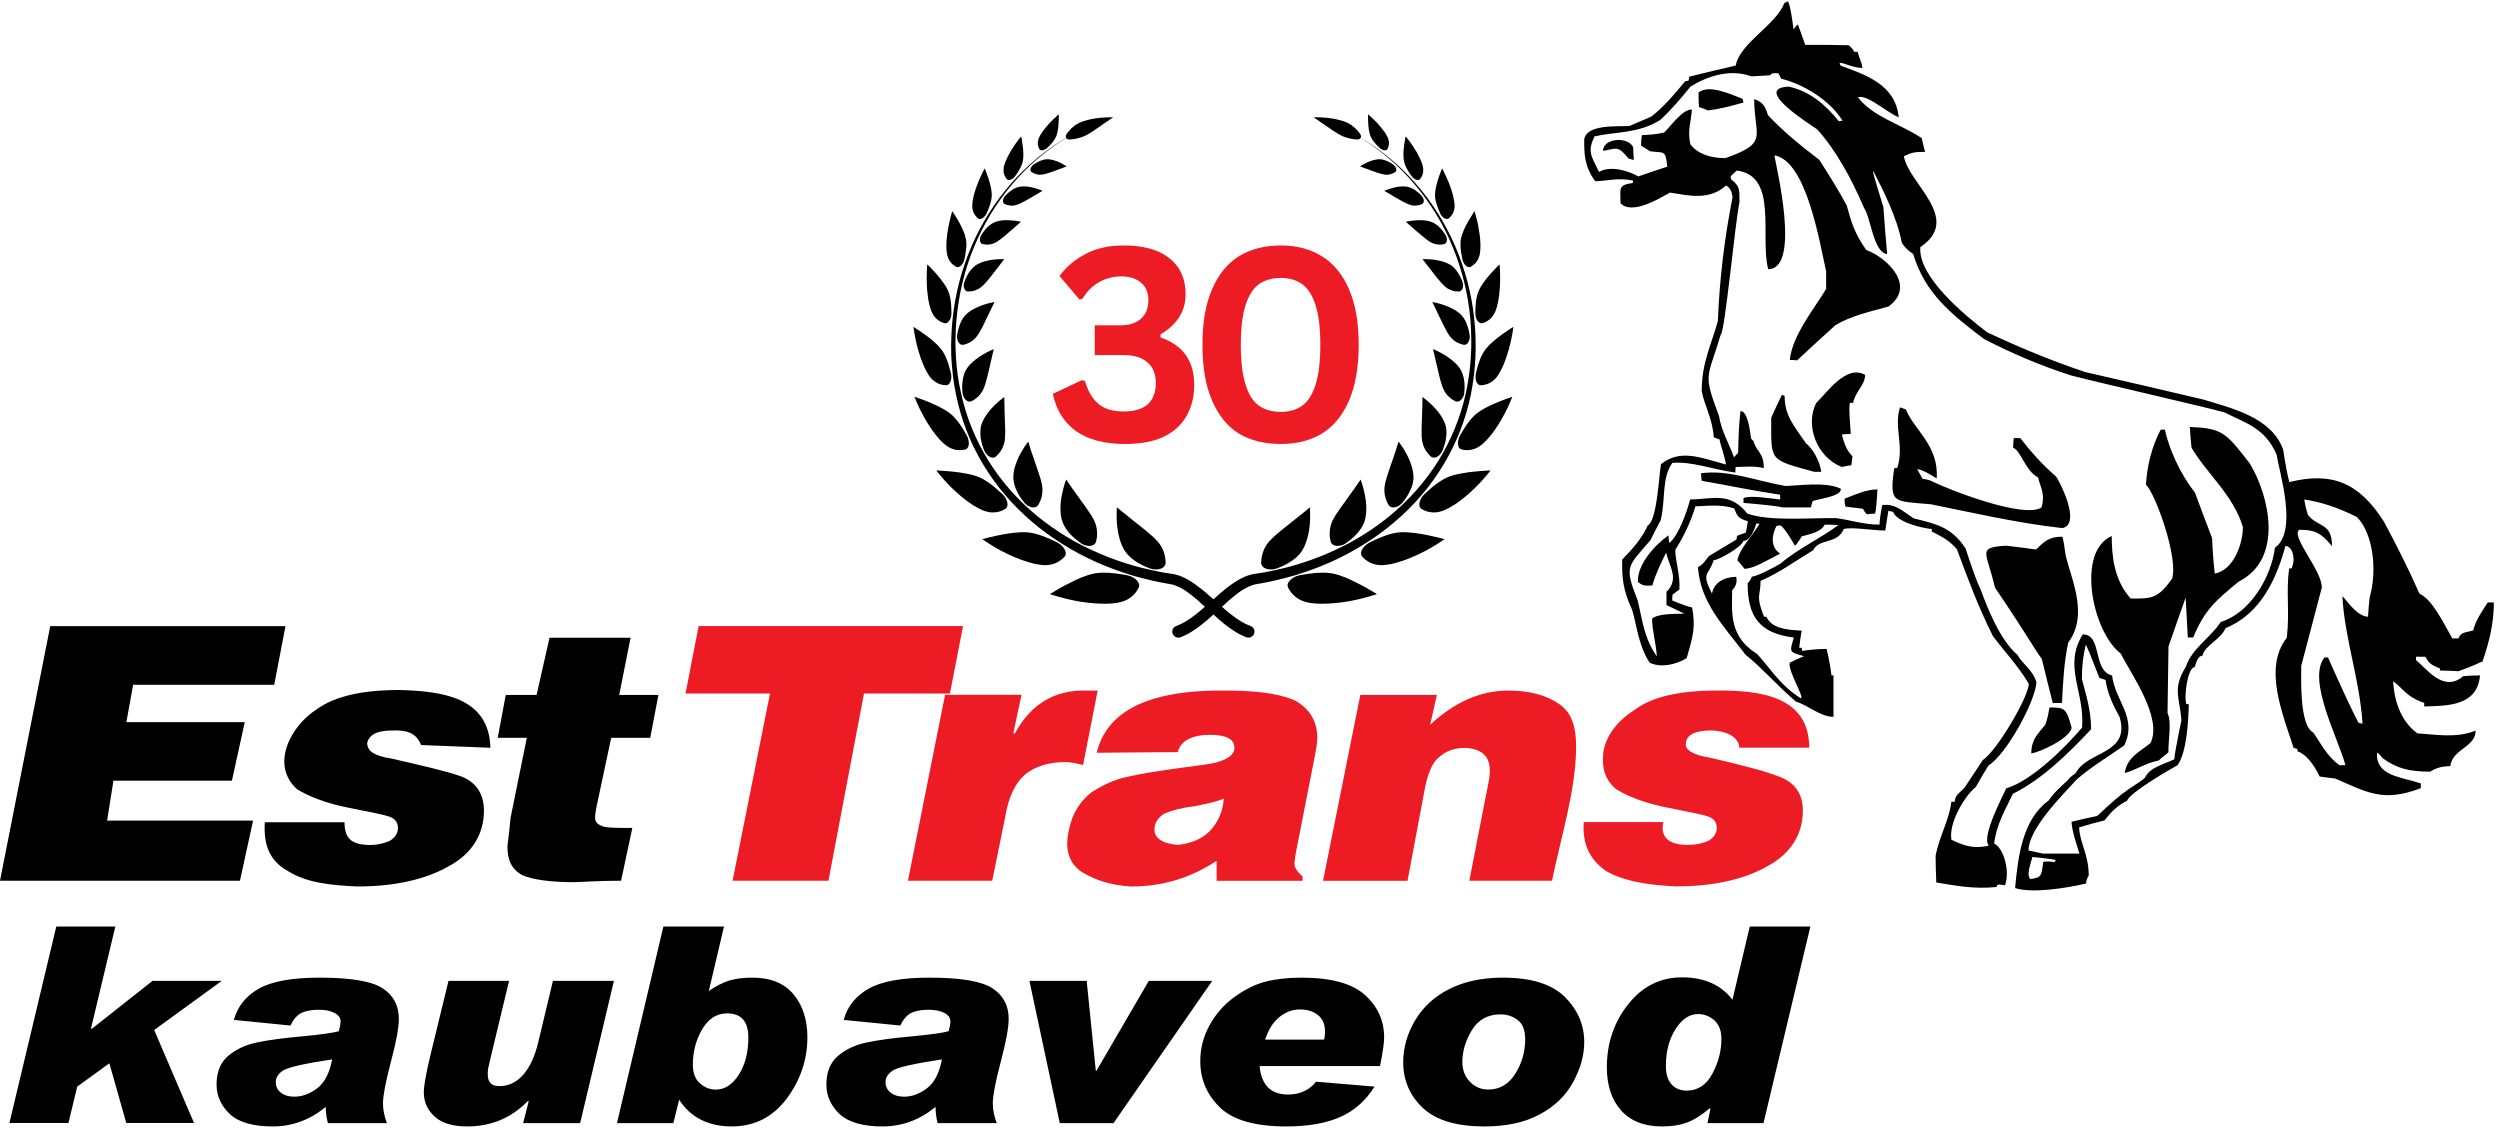 <svg xmlns="http://www.w3.org/2000/svg" xmlns:xlink="http://www.w3.org/1999/xlink" width="133" zoomAndPan="magnify" viewBox="0 0 99.75 45" height="60" preserveAspectRatio="xMidYMid meet" version="1.2"><defs><clipPath id="4cc84a9357"><path d="M 63 0.055 L 99.5 0.055 L 99.5 36 L 63 36 Z M 63 0.055 "/></clipPath><clipPath id="21cafa2136"><path d="M 0 36 L 73 36 L 73 44.941 L 0 44.941 Z M 0 36 "/></clipPath><clipPath id="e999423b3f"><path d="M 37 5 L 51 5 L 51 25.492 L 37 25.492 Z M 37 5 "/></clipPath><clipPath id="c3eae587d0"><path d="M 42 4.547 L 45 4.547 L 45 6 L 42 6 Z M 42 4.547 "/></clipPath><clipPath id="7d91261085"><path d="M 41 4.547 L 43 4.547 L 43 6 L 41 6 Z M 41 4.547 "/></clipPath><clipPath id="bf2d95ffcf"><path d="M 36.445 10 L 38 10 L 38 13 L 36.445 13 Z M 36.445 10 "/></clipPath><clipPath id="f6988438af"><path d="M 36.445 13 L 38 13 L 38 16 L 36.445 16 Z M 36.445 13 "/></clipPath><clipPath id="f45788dd7c"><path d="M 36.445 15 L 39 15 L 39 18 L 36.445 18 Z M 36.445 15 "/></clipPath><clipPath id="6db38bb82f"><path d="M 46 5 L 59 5 L 59 25.492 L 46 25.492 Z M 46 5 "/></clipPath><clipPath id="2a2478ddbd"><path d="M 52 4.547 L 55 4.547 L 55 6 L 52 6 Z M 52 4.547 "/></clipPath><clipPath id="d316bcc383"><path d="M 54 4.547 L 56 4.547 L 56 6 L 54 6 Z M 54 4.547 "/></clipPath><clipPath id="3084b2db53"><path d="M 58 13 L 60.387 13 L 60.387 16 L 58 16 Z M 58 13 "/></clipPath><clipPath id="c9c563f782"><path d="M 58 15 L 60.387 15 L 60.387 18 L 58 18 Z M 58 15 "/></clipPath></defs><g id="4466d93a55"><g clip-rule="nonzero" clip-path="url(#4cc84a9357)"><path style=" stroke:none;fill-rule:evenodd;fill:#000000;fill-opacity:1;" d="M 68.156 4.41 C 68.035 4.355 67.91 4.312 67.789 4.27 C 67.773 4.078 67.773 3.887 67.773 3.691 C 68.172 3.363 69.004 3.734 69.523 3.941 C 69.539 3.98 69.551 4.035 69.566 4.09 C 69.031 4.242 68.594 4.352 68.156 4.406 M 64.98 6.328 C 64.543 5.777 64.492 5.938 63.961 6.02 C 63.961 5.512 64.945 5.43 65.164 5.871 C 65.164 6.035 65.176 6.199 65.191 6.379 C 65.137 6.379 65.02 6.328 64.98 6.328 Z M 73.488 18.633 C 72.477 18.234 72.023 16.969 72.461 16.086 C 72.902 15.66 73.664 14.531 74.418 14.957 C 74.418 15.371 74.023 15.617 73.941 16.074 L 73.816 16.074 C 73.75 16.223 73.832 16.996 73.844 17.312 C 73.723 17.312 73.598 17.324 73.488 17.34 C 73.57 17.586 73.613 17.902 73.914 18.207 C 73.898 18.316 73.887 18.441 73.871 18.562 C 73.734 18.578 73.613 18.605 73.488 18.633 Z M 72.395 18.828 C 70.562 18.316 70.672 18.441 70.672 16.664 C 70.809 16.363 70.945 16.059 71.098 15.754 C 71.125 15.77 71.164 15.781 71.207 15.797 C 71.207 16.566 71.535 16.926 72.055 17.684 C 72.301 17.875 72.602 18.355 72.668 18.824 L 72.395 18.824 Z M 71.109 20.246 C 70.965 20.199 70.449 20.141 69.566 20.066 L 69.566 19.875 C 69.824 19.75 70.617 19.887 71.027 19.93 L 71.027 19.738 C 69.879 19.57 69.113 19.395 67.898 19.184 C 67.883 19.074 67.871 18.98 67.871 18.883 C 68.965 18.73 70.043 19.184 71.246 19.391 C 71.777 19.375 72.859 19.211 73.449 19.5 C 73.488 19.816 72.547 19.898 72.324 19.996 C 72.297 20.078 72.27 20.164 72.258 20.246 Z M 74.484 20.52 C 74.414 20.445 74.363 20.371 74.336 20.301 C 74.105 20.27 73.871 20.242 73.641 20.215 C 73.613 20.172 73.598 20.066 73.598 19.898 C 73.996 19.75 74.445 19.527 74.91 19.527 C 74.883 20.035 74.852 20.355 74.816 20.492 C 74.707 20.492 74.598 20.508 74.488 20.52 Z M 82.277 21.07 C 80.445 20.863 78.695 20.453 77.043 20.121 C 75.551 19.984 75.375 20.121 75.578 18.688 C 75.605 18.688 75.66 18.664 75.703 18.664 C 75.988 17.781 75.551 17.039 75.812 16.254 C 75.879 16.281 75.961 16.309 76.043 16.336 C 76.371 17.148 77.371 17.793 77.273 19.09 C 76.988 18.91 76.711 18.746 76.496 18.719 C 76.562 18.84 76.633 18.965 76.711 19.105 C 76.797 19.117 76.891 19.133 76.988 19.16 C 77.727 19.531 80.758 20.715 81.457 20.246 C 81.621 19.684 81.387 19.395 81.32 19.047 C 80.816 18.801 80.625 17.961 80.324 17.867 C 80.324 17.727 80.336 17.605 80.352 17.48 L 80.609 17.48 C 81.02 18.004 81.402 18.457 82.043 19.02 C 82.195 19.242 83.059 20.922 82.277 21.074 Z M 71.848 27.859 C 71.043 27.363 70.645 26.676 70.113 26.098 C 69.016 25.41 69.098 24.527 69.113 23.551 C 69.305 23.344 69.305 23.18 69.277 23.016 C 68.785 23.016 68.375 23.262 68.309 23.688 C 67.871 22.82 68.156 23.016 68.375 22.352 C 68.566 22.352 69.473 21.844 69.566 21.582 C 69.824 21.582 70.031 21.086 70.07 20.891 L 70.207 20.891 C 69.961 21.332 69.43 21.855 69.32 22.352 C 69.414 22.461 69.512 22.57 69.605 22.695 C 69.988 22.695 70.605 22.297 71.027 22.09 C 70.578 21.785 70.742 21.262 70.879 20.988 C 70.934 20.977 70.988 20.961 71.043 20.961 C 71.219 21.098 71.426 21.441 71.617 21.773 C 71.652 21.762 71.742 21.641 71.891 21.402 C 72.148 21.32 72.656 21.25 72.805 20.934 C 72.984 20.934 73.16 20.934 73.352 20.949 C 72.656 21.473 71.727 21.898 71.043 22.488 C 70.754 22.656 70.168 22.969 69.895 23.012 C 69.867 23.105 69.812 23.191 69.73 23.273 C 69.73 24.609 70.207 25.27 71.574 25.438 C 71.41 26.016 71.355 26.016 71.984 26.18 C 71.793 26.262 71.602 26.344 71.41 26.441 C 71.336 26.789 72.023 27.859 71.848 27.859 Z M 81.906 28.051 C 81.758 27.461 81.605 26.871 81.469 26.289 C 81.195 25.934 80.992 25.508 79.598 23.441 C 79.27 22.008 78.859 21.844 80.047 21.773 C 80.445 21.816 80.84 21.871 81.238 21.926 C 81.578 21.594 81.758 21.414 82.289 21.414 C 82.324 21.516 82.371 21.777 82.426 22.199 C 82.711 23.273 83.312 24.57 82.52 25.645 C 82.355 26.43 82.316 27.172 82.273 28.051 Z M 81.047 30.062 C 81.047 29.527 81.293 29.293 81.605 28.922 C 81.672 28.754 81.727 28.523 81.77 28.23 C 82.375 28.23 82.441 28.23 82.66 29.043 C 82.566 29.469 81.414 30.008 81.047 30.062 Z M 93.348 30.531 C 92.855 30.199 92.57 29.609 92.297 29.223 C 91.738 28.949 91.82 27.031 91.82 26.566 C 92.094 25.52 92.367 24.473 92.641 23.441 C 92.641 22.75 91.395 21.402 91.738 21.141 C 92.297 21.141 92.57 21.207 93.047 21.789 C 93.047 20.836 92.488 21.059 92.09 20.547 C 92.027 20.375 91.977 20.168 91.941 19.93 C 92.582 20.023 93.281 20.246 94.047 20.633 C 94.703 21.32 94.852 22.777 94.551 23.828 C 94.523 24.086 94.496 24.352 94.484 24.609 C 94.035 24.582 93.664 23.992 93.461 23.785 C 93.543 25.438 94.156 27.117 94.266 28.879 C 94.211 28.863 94.156 28.852 94.102 28.836 C 93.828 28.312 93.422 27.445 92.887 26.234 L 92.746 26.234 C 92.035 27.129 93.309 29.484 93.582 30.531 Z M 84.777 30.848 C 84.859 30.227 85.379 29.992 85.805 29.648 C 86.297 28.645 85.039 26.91 84.613 26.07 C 83.492 25.23 82.824 22.008 84.258 21.387 C 84.258 22.199 84.355 23.148 85.012 23.879 C 85.844 23.895 86.105 23.879 86.664 23.094 C 86.926 22.297 86.023 19.734 85.625 19.336 C 85.664 18.578 85.871 17.781 86.211 17.145 L 86.379 17.145 C 86.539 17.891 86.977 18.895 87.578 19.652 C 87.797 20.258 88.031 20.863 88.262 21.469 C 88.289 22.086 88.328 22.559 88.371 22.887 C 89.137 22.738 89.492 21.676 89.492 21.027 C 89.098 19.734 88.031 18.879 87.441 17.859 C 87.414 17.586 87.387 17.309 87.375 17.035 C 88.672 17.09 88.809 17.254 89.766 18.492 C 90.543 19.773 91.133 22.293 89.328 23.203 C 88.398 23.973 87.977 24.316 87.508 25.434 L 87.293 25.434 C 87.262 24.898 87.238 24.375 87.207 23.848 C 86.977 24.496 86.746 25.145 86.523 25.793 C 86.512 26.672 86.5 27.555 86.484 28.449 C 86.66 28.809 86.508 29.535 86.52 30.016 C 86.355 30.168 86.281 30.195 86.133 30.344 C 85.582 30.453 85.238 30.723 84.777 30.844 Z M 81.5 34.055 C 81.309 34.016 81.117 33.973 80.938 33.934 C 80.938 33.051 82.332 31.688 82.867 31.094 C 83.453 30.586 84.125 30.188 84.754 29.746 C 85.301 28.633 84.383 27.957 84.273 26.953 C 83.48 26.758 83.891 25.312 83.102 25.312 C 82.305 26.594 83.195 27.613 83.074 29.031 C 82.402 29.828 81.051 31.164 80.051 31.453 C 79.957 31.676 79.027 33.41 79.355 33.738 C 78.727 33.891 78.332 33.727 77.863 33.508 C 77.742 32.859 78.371 31.773 78.836 31.398 C 79 31.109 79.164 30.82 79.34 30.543 C 80.051 30.105 81.199 28.012 81.254 27.227 C 81.117 26.73 80.668 26.469 80.504 26.137 C 79.805 25.547 79.301 24.266 79.027 23.523 C 78.898 23.266 78.699 22.719 78.426 21.883 C 77.852 21 77.18 20.891 76.359 20.684 C 75.801 20.312 75.621 20.105 75.102 20.148 C 75.039 20.461 75 20.723 74.992 20.934 C 74.352 20.934 73.75 20.727 73.242 20.672 C 72.164 20.66 70.605 20.809 69.719 20.492 C 69.02 19.613 68.363 19.914 67.434 19.93 C 67.34 20.328 66.969 21.402 66.602 21.664 C 66.586 21.555 66.574 21.457 66.574 21.359 C 66.055 21.719 65.312 22.52 65.355 23.219 C 65.504 23.344 65.59 23.387 65.93 23.359 C 66.055 22.902 66.273 22.465 66.477 22.051 C 66.613 22.629 67.012 23.098 66.492 23.617 L 66.492 24.141 C 66.723 24.254 66.957 24.363 67.203 24.484 C 66.781 24.5 66.191 24.473 65.918 24.68 C 65.918 25.148 66.07 25.617 66.109 26.191 C 65.59 25.449 65.535 24.746 65.344 23.961 C 64.797 22.57 64.934 22.625 65.852 21.555 C 65.988 21.277 66.125 21.016 66.262 20.754 C 66.465 19.93 66.289 19.074 66.727 18.469 C 67.52 18.402 68.309 18.73 69.242 18.855 C 69.242 18.773 69.242 18.703 69.254 18.633 C 69.566 18.633 69.949 18.578 70.375 18.676 C 70.375 18.039 70.074 18.035 69.965 17.594 C 69.926 17.582 69.898 17.516 69.871 17.504 C 69.816 17.145 69.734 16.402 69.445 16.402 C 69.379 16.965 69.363 17.488 69.352 18.07 C 69.297 18.125 69.242 18.18 69.188 18.246 C 68.926 17.559 68.695 17.215 68.586 16.594 C 67.941 14.859 68.121 15.148 68.656 13.355 C 68.82 13.301 69.242 8.766 69.406 8.07 C 69.406 7.492 69.406 7.438 69.078 7.16 C 69.062 7.121 69.051 7.078 69.051 7.039 C 69.133 6.957 69.215 6.871 69.297 6.805 C 70.961 7.012 70.211 9.434 70.551 10.742 C 71.879 10.742 70.852 6.57 70.797 6.199 C 72.082 6.406 72.602 9.684 72.863 10.824 L 72.863 11.527 C 72.426 12.27 71.508 13.371 71.414 14.363 C 71.508 14.363 71.605 14.363 71.703 14.379 C 72.207 13.91 72.715 13.441 73.23 12.977 C 73.82 12.617 74.586 12.438 75.352 12.23 C 76.473 11.418 75.297 10.277 74.461 9.973 C 73.996 9.312 73.859 8.844 73.684 8.195 C 73.402 7.672 73.035 7.066 72.59 6.379 C 71.812 5.785 71.098 5.195 70.539 4.59 C 70.418 4.148 70.254 4.051 69.992 3.953 C 69.992 5.457 70.605 5.691 68.844 6.309 C 68.254 6.309 67.734 6.145 67.449 5.758 C 67.312 5.207 67.488 4.82 67.504 4.367 C 67.121 4.367 66.684 5.016 66.398 5.289 C 66.07 5.359 65.781 5.387 65.523 5.387 C 65.496 5.441 65.48 5.582 65.48 5.812 C 65.59 5.883 65.715 5.949 65.836 6.035 C 66.383 6.117 66.465 5.949 66.52 6.652 C 66.137 6.777 65.754 6.902 65.371 7.039 C 64.906 6.777 64.223 6.613 63.801 6.859 C 63.473 6.199 63.336 6.035 63.621 5.441 C 64.469 5.25 65.371 5.332 66.234 4.793 C 66.645 4.422 67.082 3.914 67.449 3.457 C 68.105 3.047 69.023 2.73 69.883 3.047 C 70.129 3.031 70.375 3.02 70.621 3.004 C 70.715 2.906 70.73 2.922 70.949 2.922 C 70.992 2.988 71.031 3.059 71.07 3.141 C 71.879 3.336 72.973 3.941 73.52 4.82 C 73.465 4.82 73.41 4.82 73.367 4.836 C 72.793 4.117 72.152 3.625 71.371 3.457 C 69.871 3.516 72.289 5 72.508 5.164 C 73.258 5.992 73.887 7.148 74.379 8.305 C 74.641 8.664 74.75 10.082 75.297 10.137 C 75.242 9.504 75.188 8.883 75.148 8.266 C 74.734 6.918 74.711 6.84 74.754 6.84 C 75.148 7.609 75.695 8.691 75.883 9.684 C 75.98 9.836 76.062 9.945 76.336 10.137 C 76.801 11.68 77.824 12.52 79.164 13.527 C 80.23 14.078 81.367 14.574 82.648 14.984 C 84.098 15.355 88.117 16.266 88.762 16.457 C 89.637 16.898 90.371 17.078 90.836 18.137 C 90.945 18.855 91.699 21.195 90.77 21.855 C 90.621 23.027 89.785 24.457 88.609 24.816 C 88.188 25.461 87.461 25.863 87.215 26.605 C 86.668 27.488 86.969 27.816 87.039 28.738 C 86.855 29.621 86.762 30.141 86.754 30.297 C 86.289 30.516 85.781 30.613 85.578 31.039 C 85.277 31.289 84.922 31.469 84.801 31.59 C 84.652 31.672 84.277 31.996 83.68 32.555 C 83.336 32.625 82.996 32.707 82.652 32.789 C 82.68 33.16 82.816 33.574 82.969 34.059 L 81.504 34.059 Z M 81.008 35.074 C 80.828 34.898 81.062 34.359 81.09 34.195 C 81.582 34.238 81.891 34.281 82.02 34.316 C 82.004 34.344 81.992 34.371 81.977 34.398 C 81.805 34.371 81.656 34.367 81.527 34.387 C 81.445 34.895 81.5 35.02 81.008 35.074 Z M 71.66 27.996 C 70.902 27.348 70.262 26.605 69.648 26.125 C 68.758 24.953 67.855 24.059 67.746 22.625 C 67.91 22.57 68.047 22.367 68.184 22.188 C 68.551 21.965 68.922 21.746 69.289 21.523 C 69.289 21.469 69.305 21.414 69.316 21.375 C 69.43 21.332 69.539 21.293 69.66 21.25 C 69.688 21.098 69.715 20.945 69.742 20.797 C 69.316 20.684 69.305 20.547 69.195 20.285 C 68.633 20.109 68.129 20.191 67.648 20.203 C 67.484 20.754 67.199 21.387 66.844 21.938 C 66.844 22.406 67.047 22.93 67.008 23.523 C 66.914 23.59 66.816 23.66 66.734 23.727 C 66.723 23.797 66.723 23.879 66.723 23.961 C 67.129 24.125 67.395 24.219 67.516 24.238 C 67.652 25.02 67.57 25.324 67.297 26.262 C 66.844 26.535 66.242 26.648 65.82 26.441 C 65.367 25.75 65.312 24.953 65.121 24.332 C 64.754 23.535 64.711 23.051 64.727 22.324 C 65.121 21.922 65.523 21.477 65.742 20.969 C 66.117 20.777 66.188 19.008 66.273 18.52 C 67.051 17.902 67.855 18.262 68.867 18.535 C 68.812 18.176 68.648 17.777 68.609 17.531 C 68.527 17.504 68.445 17.477 68.379 17.449 C 68.336 16.719 67.996 16.152 67.898 15.602 C 67.898 14.473 68.281 13.758 68.543 12.809 C 68.609 11.102 68.816 9.461 69.129 7.863 C 69.09 7.562 68.992 7.48 68.871 7.398 C 68.199 8.016 67.352 7.797 66.629 7.684 C 66.125 7.973 65.109 8.566 64.66 8.113 C 64.66 7.531 64.539 7.383 65.152 7.301 L 65.152 7.203 C 64.539 7.078 64.086 7.23 63.648 7.23 C 63.199 6.609 63.211 6.113 63.211 5.551 C 63.32 4.957 64.484 5.055 65.016 5.027 C 65.305 4.902 65.59 4.777 65.879 4.656 C 66.371 4.285 66.836 3.734 67.23 3.25 C 67.273 3.238 67.324 3.223 67.379 3.211 C 67.379 3.152 67.395 3.098 67.406 3.059 C 68.023 2.906 68.637 2.754 69.254 2.617 C 69.43 1.707 70.852 1.008 71.195 0.125 C 71.234 0.098 71.289 0.07 71.344 0.055 C 71.438 0.262 71.508 0.746 71.562 1.172 C 71.652 1.043 71.715 0.98 71.738 0.98 C 71.836 1.238 71.93 1.516 72.027 1.789 C 72.602 1.789 73.176 1.789 73.762 1.805 C 73.883 1.906 73.953 1.992 73.98 2.066 L 74.117 2.066 C 74.199 2.355 74.281 2.477 74.309 2.711 C 73.926 2.711 73.559 2.492 73.395 2.508 C 73.41 2.535 73.422 2.574 73.438 2.617 C 74.395 2.973 75.637 3.359 75.758 4.68 C 75.242 4.461 74.504 3.758 74.133 3.883 C 74.746 4.668 75.734 4.902 76.676 5.508 C 76.715 5.684 76.758 5.863 76.812 6.059 C 76.363 6.059 76.281 6.086 75.965 6.234 C 76.141 7.324 78.316 8.727 76.621 9.859 C 76.527 11.043 78.371 12.559 79.285 13.258 C 80.516 13.836 81.758 14.359 83.195 14.844 C 84.766 15.199 86.34 15.574 87.926 15.945 C 88.992 16.277 90.633 16.633 91.098 17.941 C 91.188 18.531 91.27 18.961 91.344 19.234 C 93.012 18.824 94.105 19.223 95.113 20.805 C 95.578 21.672 96.074 22.637 96.535 23.684 C 97.07 23.945 97.465 24.812 97.848 25.473 L 98.094 25.473 C 98.176 25.211 98.406 25.238 98.68 25.156 C 98.777 24.742 99.066 24.344 99.258 24.039 L 99.504 24.039 C 99.504 24.84 99.336 25.57 99.051 26.395 C 98.93 26.426 98.859 26.508 98.094 26.781 C 97.848 26.77 97.602 26.754 97.355 26.754 L 97.355 26.672 C 96.945 26.508 96.906 26.438 96.77 26.203 L 96.398 26.203 L 96.398 26.34 C 96.809 26.656 97.492 27.664 98.285 26.977 C 98.504 26.961 98.723 26.949 98.953 26.949 C 98.844 28.172 97.672 28.16 96.727 28.188 L 96.727 28.047 C 95.988 27.789 95.906 27.484 95.484 27.18 C 95.523 27.871 95.742 28.738 96.453 29.262 C 97.176 29.301 97.996 29.469 98.777 29.152 C 98.777 29.824 97.859 29.867 97.766 30.57 C 97.438 30.57 97.191 30.641 96.969 30.789 C 96.137 30.789 95.645 30.668 95.07 30.254 C 94.953 30.105 94.875 30.031 94.84 30.031 C 94.797 30.969 95.77 30.984 96.59 31.258 L 96.59 31.449 C 95.098 32.016 94.469 31.629 93.184 31.066 C 92.965 31.039 92.762 31.012 92.555 30.984 C 92.324 30.5 92.008 30.086 91.668 29.977 L 91.668 29.883 C 91.613 29.867 91.559 29.855 91.516 29.84 C 91.078 28.492 90.301 26.645 91.242 25.449 C 91.367 24.43 91.203 23.574 91.34 22.68 L 91.434 22.68 C 91.609 22.309 91.473 21.785 91.188 21.785 C 90.82 23.16 90.148 24.527 88.797 25.062 C 88.617 25.516 87.961 25.754 87.879 26.164 C 87.688 26.164 87.633 26.441 87.566 26.621 C 87.281 26.621 87.129 27.844 87.238 28.094 L 87.332 28.094 C 87.32 28.656 87.266 30.008 86.883 30.531 C 86.539 30.723 84.969 31.633 84.871 31.949 C 84.461 32.156 84.242 32.391 83.969 32.734 C 83.629 32.816 83.285 32.914 82.957 33.012 C 82.984 33.645 83.34 34.086 83.34 34.938 C 83.277 35.031 83.242 35.137 83.23 35.254 C 82.398 35.445 81.07 35.652 80.402 35.434 C 80.523 34.125 80.711 32.684 81.742 31.941 C 81.949 31.625 82.203 31.414 82.508 31.125 C 82.633 30.953 82.707 30.949 82.82 30.848 C 83.285 29.949 85.02 30.105 84.57 28.602 C 84.258 28.051 84.078 27.598 84.012 27.129 C 83.926 27.102 83.848 27.074 83.766 27.047 C 83.434 26.191 83.254 25.75 83.219 25.727 C 83.121 26.18 83.066 26.523 83.066 27.09 C 83.23 27.723 83.434 28.328 83.434 29.098 C 82.531 30.062 81.496 31.082 80.316 31.672 C 80.016 32.293 79.66 32.887 79.566 33.656 C 79.961 33.848 80.203 34.781 80 35.32 C 79.848 35.32 79.668 35.227 79.668 35.391 C 78.754 35.484 78.023 35.336 77.258 35.211 C 77.246 34.852 77.23 34.496 77.23 34.152 C 77.367 33.395 77.789 32.68 77.859 31.988 L 77.996 31.988 C 77.996 31.715 78.242 31.59 78.379 31.438 C 78.625 31.066 78.871 30.695 79.117 30.324 C 79.691 29.938 80.949 27.789 80.949 27.281 C 80.512 26.551 79.938 25.945 79.516 25.379 C 78.91 24.168 78.5 23.039 78.078 21.91 C 77.75 21.523 77.41 21.387 77.078 21.207 L 77.078 21.109 C 76.559 21.055 75.66 20.797 75.535 20.422 C 75.469 20.41 75.398 20.395 75.344 20.383 C 75.305 20.645 75.262 20.906 75.223 21.168 C 74.715 21.168 73.867 21.016 73.566 21.109 C 73.309 21.73 72.582 21.469 72.352 21.949 C 71.598 22.406 71.012 22.848 70.246 23.176 C 70.246 23.836 70.039 23.711 70.383 24.609 L 70.477 24.609 C 70.695 25.062 71.23 25.133 71.887 25.16 C 71.844 25.379 71.816 25.613 71.789 25.848 L 71.887 25.848 C 71.887 25.891 71.898 25.93 71.914 25.973 C 72.168 25.926 72.492 25.898 72.883 25.891 C 72.992 26.375 73.055 26.73 73.074 26.949 L 73.156 26.949 L 73.156 28.602 C 72.625 28.602 72.113 28.117 71.656 27.996 Z M 71.66 27.996 "/></g><path style=" stroke:none;fill-rule:evenodd;fill:#000000;fill-opacity:1;" d="M 21.41 27.727 L 21.926 25.445 L 25.16 25.445 L 24.707 27.727 L 26.27 27.727 L 25.945 29.438 L 24.387 29.438 L 23.805 32.172 C 23.715 32.664 23.672 32.836 24.062 32.977 C 24.258 33.035 24.648 33.035 25.23 33.035 L 24.781 35.141 C 23.805 35.141 23.156 35.199 22.902 35.199 C 21.926 35.199 21.215 35.09 20.828 34.914 C 20.434 34.691 20.246 34.348 20.246 33.773 C 20.246 33.711 20.309 33.316 20.371 32.637 L 21.02 29.438 L 19.859 29.438 L 20.18 27.727 Z M 16.801 29.727 L 19.566 29.836 C 19.52 27.781 17.555 27.578 15.941 27.531 C 14.449 27.531 13.352 27.781 12.645 28.297 C 11.621 28.938 10.754 30.508 11.859 31.496 C 12.312 31.773 13.031 32.062 13.938 32.234 C 14.844 32.41 15.355 32.52 15.492 32.57 C 15.746 32.637 15.879 32.809 15.879 33.035 C 15.879 33.262 15.746 33.434 15.551 33.551 C 15.293 33.66 15.035 33.715 14.781 33.715 C 14 33.715 13.75 33.434 13.746 32.809 L 10.566 32.809 C 10.508 33.715 10.762 34.348 11.473 34.746 C 12.211 35.211 13.098 35.316 14.254 35.371 C 15.746 35.371 16.977 35.09 17.883 34.574 C 18.859 34.059 19.309 33.258 19.309 32.344 C 19.309 31.664 18.984 31.203 18.406 30.98 C 17.758 30.754 16.844 30.551 15.621 30.266 C 14.902 30.156 14.676 29.965 14.648 29.668 C 14.707 29.324 15.035 29.148 15.621 29.148 C 16.188 29.121 16.609 29.219 16.801 29.73 Z M 11.391 24.98 L 10.941 27.324 L 5.312 27.324 L 5.043 28.812 L 9.766 28.812 L 9.254 31.148 L 4.527 31.148 L 4.273 32.742 L 10.098 32.742 L 9.574 35.141 L 0 35.141 L 2.004 24.984 L 11.391 24.984 Z M 11.391 24.98 "/><path style=" stroke:none;fill-rule:evenodd;fill:#ed1c24;fill-opacity:1;" d="M 69.395 29.836 C 69.395 29.383 68.82 29.145 68.242 29.145 C 67.668 29.145 67.27 29.32 67.27 29.664 C 67.207 29.891 67.523 30.125 68.242 30.234 C 69.469 30.523 70.383 30.75 70.957 30.977 C 71.605 31.199 71.934 31.664 71.934 32.34 C 71.934 33.254 71.48 34.055 70.504 34.57 C 69.602 35.086 68.367 35.367 66.875 35.367 C 65.719 35.312 64.812 35.164 64.094 34.762 C 63.453 34.32 63.129 33.711 63.191 32.801 L 66.367 32.801 C 66.23 33.43 66.621 33.711 67.332 33.711 C 67.66 33.711 67.918 33.656 68.172 33.547 C 68.367 33.43 68.5 33.254 68.5 33.031 C 68.5 32.805 68.367 32.633 68.113 32.566 C 67.977 32.516 67.465 32.406 66.562 32.23 C 65.656 32.059 64.938 31.773 64.484 31.488 C 64.055 31.121 63.902 30.695 63.973 30.004 C 64.094 29.316 64.547 28.746 65.266 28.293 C 65.973 27.777 67.074 27.551 68.562 27.551 C 70.176 27.551 72.188 27.754 72.188 29.832 L 69.395 29.832 Z M 57.332 27.727 L 57.062 28.922 C 58.039 28.008 59.078 27.555 60.176 27.555 C 61.02 27.555 61.664 27.727 62.18 28.07 C 62.703 28.406 62.887 28.977 62.887 29.781 C 62.887 31.508 62.27 33.441 61.926 35.141 L 58.625 35.141 L 59.395 31.203 C 59.531 30.492 59.426 29.906 58.488 29.84 C 58.039 29.84 57.711 29.957 57.453 30.184 C 57.195 30.355 57.004 30.754 56.867 31.379 L 56.16 35.145 L 52.789 35.145 L 54.277 27.727 Z M 48.832 31.859 C 48.605 31.969 48.215 32.062 47.637 32.172 C 47.113 32.234 46.734 32.344 46.465 32.461 C 46.273 32.57 46.066 32.785 46.066 33.066 C 46.035 33.41 46.344 33.66 46.988 33.711 C 47.504 33.66 47.957 33.484 48.285 33.145 C 48.602 32.805 48.801 32.367 48.828 31.859 Z M 43.758 30.035 L 46.992 30.008 C 47.113 29.551 47.566 29.32 48.285 29.32 C 48.934 29.32 49.254 29.492 49.254 29.84 C 49.254 30.066 49.055 30.238 48.738 30.355 C 48.48 30.465 47.957 30.527 47.113 30.637 C 46.273 30.754 45.562 30.863 45.047 30.98 C 44.465 31.098 44.012 31.32 43.562 31.605 C 43.109 31.945 42.777 32.465 42.656 33.09 C 42.461 33.883 42.656 34.457 43.168 34.797 C 43.758 35.145 44.332 35.316 45.113 35.371 C 46.406 35.371 47.508 35.027 48.543 34.348 L 48.543 35.145 L 51.973 35.145 L 51.973 34.973 C 51.777 34.797 51.648 34.629 51.648 34.457 C 51.676 34.172 51.676 34.207 51.719 33.949 L 52.426 30.352 C 52.488 30.008 52.559 29.719 52.559 29.438 C 52.559 28.812 52.293 28.352 51.777 28.008 C 51.266 27.727 50.352 27.555 48.996 27.555 C 45.82 27.5 44.156 28.379 43.758 30.035 Z M 37.707 27.727 L 36.227 35.141 L 39.59 35.141 L 40.113 32.57 C 40.234 31.836 40.492 31.266 40.879 30.922 C 41.273 30.582 41.859 30.406 42.504 30.406 C 42.699 30.406 42.957 30.461 43.215 30.523 L 43.797 27.555 L 43.41 27.555 C 42.117 27.5 41.141 28.07 40.492 29.266 L 40.43 29.266 L 40.758 27.723 L 37.707 27.723 Z M 38.426 24.98 L 37.902 27.672 L 34.473 27.672 L 33.055 35.141 L 29.23 35.141 L 30.723 27.672 L 27.352 27.672 L 27.875 24.98 Z M 38.426 24.98 "/><g clip-rule="nonzero" clip-path="url(#21cafa2136)"><path style=" stroke:none;fill-rule:evenodd;fill:#000000;fill-opacity:1;" d="M 67.297 43.516 C 67.742 43.516 68.086 43.289 68.324 42.84 C 68.566 42.387 68.684 41.93 68.684 41.457 C 68.684 41.125 68.59 40.879 68.402 40.711 C 68.215 40.547 68 40.461 67.758 40.461 C 67.406 40.461 67.102 40.664 66.848 41.07 C 66.594 41.473 66.469 41.961 66.469 42.531 C 66.469 42.855 66.543 43.098 66.695 43.266 C 66.848 43.434 67.051 43.516 67.293 43.516 M 72.234 36.969 L 70.363 44.812 L 68.129 44.812 L 68.246 44.242 L 68.223 44.219 C 67.883 44.5 67.574 44.695 67.301 44.793 C 67.023 44.895 66.699 44.945 66.316 44.945 C 65.605 44.945 65.059 44.73 64.68 44.305 C 64.305 43.879 64.113 43.305 64.113 42.586 C 64.113 41.621 64.398 40.781 64.969 40.066 C 65.535 39.352 66.25 38.996 67.121 38.996 C 67.988 38.996 68.676 39.293 69.125 39.891 L 69.816 36.969 L 72.238 36.969 Z M 59.379 43.473 C 59.832 43.473 60.191 43.266 60.457 42.848 C 60.719 42.434 60.855 41.973 60.855 41.469 C 60.855 41.102 60.754 40.844 60.551 40.695 C 60.352 40.547 60.125 40.473 59.879 40.473 C 59.367 40.473 58.988 40.68 58.73 41.098 C 58.477 41.516 58.348 41.941 58.348 42.375 C 58.348 42.691 58.449 42.949 58.648 43.16 C 58.848 43.367 59.09 43.473 59.379 43.473 Z M 59.969 39.008 C 61.098 39.008 61.918 39.266 62.438 39.777 C 62.953 40.293 63.211 40.895 63.211 41.582 C 63.211 42.105 63.062 42.641 62.766 43.18 C 62.469 43.723 62.023 44.152 61.426 44.469 C 60.832 44.789 60.098 44.945 59.227 44.945 C 58.121 44.945 57.305 44.703 56.777 44.211 C 56.254 43.723 55.988 43.109 55.988 42.379 C 55.988 41.809 56.145 41.25 56.461 40.715 C 56.777 40.18 57.234 39.762 57.828 39.461 C 58.426 39.16 59.141 39.008 59.965 39.008 Z M 52.828 41.48 C 52.855 41.402 52.867 41.289 52.867 41.152 C 52.867 40.863 52.773 40.645 52.578 40.496 C 52.391 40.348 52.152 40.277 51.871 40.277 C 51.574 40.277 51.301 40.375 51.051 40.578 C 50.801 40.777 50.609 41.078 50.48 41.48 Z M 54.844 43.355 C 54.492 43.922 54.031 44.324 53.465 44.574 C 52.898 44.82 52.188 44.945 51.332 44.945 C 50.086 44.945 49.203 44.695 48.68 44.191 C 48.156 43.684 47.891 43.07 47.891 42.336 C 47.891 41.828 48.016 41.352 48.262 40.906 C 48.504 40.461 48.836 40.082 49.258 39.777 C 49.676 39.477 50.09 39.27 50.496 39.168 C 50.906 39.062 51.383 39.008 51.93 39.008 C 53.105 39.008 53.949 39.238 54.461 39.699 C 54.969 40.156 55.227 40.723 55.227 41.395 C 55.227 41.617 55.172 41.996 55.062 42.535 L 50.258 42.535 C 50.328 43.293 50.707 43.672 51.395 43.672 C 51.859 43.672 52.234 43.504 52.512 43.16 Z M 48.367 39.137 L 44.43 44.812 L 42.285 44.812 L 41.074 39.137 L 43.359 39.137 L 43.723 42.73 L 43.746 42.73 L 45.836 39.137 Z M 37.582 42.27 C 36.469 42.438 35.816 42.586 35.621 42.715 C 35.43 42.844 35.332 42.996 35.332 43.172 C 35.332 43.344 35.402 43.496 35.539 43.598 C 35.68 43.707 35.859 43.758 36.078 43.758 C 36.379 43.758 36.684 43.648 36.98 43.426 C 37.281 43.203 37.48 42.816 37.582 42.27 Z M 33.664 40.691 C 33.809 40.156 34.145 39.738 34.664 39.445 C 35.184 39.152 35.992 39.008 37.086 39.008 C 38.324 39.008 39.16 39.148 39.594 39.43 C 40.027 39.711 40.246 40.117 40.246 40.652 C 40.246 41.008 40.137 41.594 39.918 42.41 C 39.715 43.184 39.613 43.723 39.613 44.027 C 39.613 44.285 39.668 44.547 39.77 44.812 L 37.41 44.812 C 37.355 44.59 37.328 44.375 37.328 44.164 C 36.695 44.688 35.988 44.945 35.207 44.945 C 34.43 44.945 33.844 44.777 33.492 44.445 C 33.145 44.109 32.973 43.719 32.973 43.277 C 32.973 42.777 33.125 42.395 33.438 42.129 C 33.746 41.867 34.129 41.688 34.586 41.594 C 35.039 41.496 35.66 41.414 36.449 41.344 C 37.152 41.277 37.617 41.211 37.852 41.145 C 37.898 40.977 37.922 40.848 37.922 40.758 C 37.922 40.617 37.844 40.504 37.684 40.418 C 37.52 40.332 37.309 40.289 37.047 40.289 C 36.766 40.289 36.543 40.332 36.371 40.41 C 36.199 40.488 36.047 40.66 35.918 40.918 L 33.668 40.695 Z M 28.57 43.473 C 28.918 43.473 29.223 43.277 29.477 42.883 C 29.73 42.488 29.859 41.992 29.859 41.395 C 29.859 40.75 29.574 40.434 29.012 40.434 C 28.598 40.434 28.266 40.645 28.016 41.07 C 27.766 41.496 27.645 41.965 27.645 42.48 C 27.645 42.809 27.738 43.059 27.926 43.223 C 28.113 43.391 28.328 43.477 28.57 43.477 Z M 28.277 39.543 C 28.555 39.352 28.82 39.215 29.07 39.133 C 29.324 39.051 29.637 39.008 30.02 39.008 C 30.742 39.008 31.289 39.227 31.66 39.672 C 32.027 40.113 32.215 40.684 32.215 41.383 C 32.215 42.281 31.938 43.098 31.387 43.84 C 30.828 44.578 30.098 44.945 29.188 44.945 C 28.277 44.945 27.555 44.59 27.098 43.879 L 26.867 44.812 L 24.617 44.812 L 26.469 36.969 L 28.887 36.969 L 28.281 39.543 Z M 24.496 39.137 L 23.148 44.812 L 20.875 44.812 L 21.094 43.945 L 21.066 43.926 C 20.41 44.605 19.598 44.945 18.637 44.945 C 18.059 44.945 17.625 44.812 17.336 44.547 C 17.051 44.281 16.91 43.961 16.91 43.586 C 16.91 43.34 16.992 42.871 17.156 42.176 L 17.895 39.137 L 20.312 39.137 L 19.645 41.91 C 19.551 42.316 19.496 42.551 19.48 42.617 C 19.469 42.68 19.461 42.766 19.461 42.859 L 19.461 42.875 C 19.461 43.18 19.617 43.336 19.922 43.336 C 20.289 43.336 20.605 43.188 20.871 42.887 C 21.137 42.586 21.34 42.156 21.473 41.598 L 22.062 39.137 Z M 13.25 42.27 C 12.137 42.438 11.488 42.586 11.293 42.715 C 11.098 42.844 11.004 42.996 11.004 43.172 C 11.004 43.344 11.07 43.496 11.211 43.598 C 11.348 43.707 11.527 43.758 11.746 43.758 C 12.051 43.758 12.352 43.648 12.652 43.426 C 12.949 43.203 13.148 42.816 13.254 42.27 Z M 9.332 40.691 C 9.48 40.156 9.812 39.738 10.332 39.445 C 10.855 39.152 11.66 39.008 12.754 39.008 C 13.992 39.008 14.828 39.148 15.262 39.43 C 15.695 39.711 15.914 40.117 15.914 40.652 C 15.914 41.008 15.805 41.594 15.586 42.41 C 15.383 43.184 15.281 43.723 15.281 44.027 C 15.281 44.285 15.336 44.547 15.438 44.812 L 13.082 44.812 C 13.027 44.59 12.996 44.375 12.996 44.164 C 12.363 44.688 11.656 44.945 10.879 44.945 C 10.098 44.945 9.512 44.777 9.164 44.445 C 8.812 44.109 8.641 43.719 8.641 43.277 C 8.641 42.777 8.793 42.395 9.105 42.129 C 9.414 41.867 9.801 41.688 10.254 41.594 C 10.707 41.496 11.332 41.414 12.121 41.344 C 12.82 41.277 13.289 41.211 13.52 41.145 C 13.566 40.977 13.59 40.848 13.59 40.758 C 13.59 40.617 13.512 40.504 13.352 40.418 C 13.191 40.332 12.977 40.289 12.715 40.289 C 12.438 40.289 12.211 40.332 12.039 40.41 C 11.867 40.488 11.715 40.66 11.586 40.918 L 9.336 40.695 Z M 8.848 39.137 L 6.152 41.098 L 7.742 44.809 L 5.039 44.809 L 4.363 42.426 L 3.082 43.355 L 2.73 44.809 L 0.375 44.809 L 2.246 36.969 L 4.602 36.969 L 3.633 41.027 L 3.656 41.055 L 6.086 39.137 Z M 8.848 39.137 "/></g><g clip-rule="nonzero" clip-path="url(#e999423b3f)"><path style=" stroke:none;fill-rule:nonzero;fill:#000000;fill-opacity:1;" d="M 50.043 25.273 C 50.004 25.402 49.859 25.477 49.73 25.426 C 49.668 25.406 49.609 25.379 49.555 25.352 C 49.379 25.27 49.219 25.168 49.07 25.062 C 48.918 24.953 48.777 24.84 48.645 24.723 C 48.508 24.605 48.379 24.484 48.25 24.367 C 48.207 24.328 48.164 24.289 48.121 24.25 C 48.035 24.172 47.949 24.094 47.863 24.02 C 47.836 23.992 47.809 23.969 47.785 23.945 C 47.684 23.859 47.578 23.773 47.477 23.695 C 47.41 23.645 47.34 23.598 47.277 23.555 C 47.211 23.512 47.145 23.473 47.074 23.438 C 47.004 23.402 46.93 23.371 46.855 23.348 C 46.816 23.332 46.781 23.324 46.742 23.316 C 46.703 23.309 46.664 23.301 46.625 23.293 L 46.539 23.281 C 46.508 23.273 46.477 23.27 46.445 23.262 L 46.258 23.227 L 46.074 23.188 C 46.043 23.18 46.012 23.176 45.98 23.168 L 45.887 23.145 C 45.641 23.09 45.398 23.023 45.156 22.953 C 44.914 22.879 44.672 22.797 44.438 22.711 C 44.199 22.621 43.965 22.527 43.734 22.426 C 43.273 22.219 42.824 21.98 42.398 21.711 C 41.969 21.445 41.559 21.148 41.176 20.82 C 40.406 20.164 39.742 19.391 39.223 18.523 C 38.703 17.66 38.336 16.707 38.141 15.723 C 38.09 15.477 38.047 15.23 38.02 14.98 C 37.992 14.73 37.969 14.48 37.957 14.23 C 37.957 14.168 37.957 14.105 37.953 14.043 C 37.953 14.012 37.953 13.98 37.953 13.949 L 37.949 13.855 C 37.949 13.73 37.953 13.605 37.957 13.48 C 37.965 13.23 37.98 12.98 38.008 12.73 C 38.113 11.734 38.363 10.758 38.758 9.84 C 39.152 8.922 39.691 8.066 40.348 7.316 C 40.977 6.602 41.715 5.984 42.535 5.504 C 42.574 5.484 42.613 5.461 42.648 5.441 C 42.613 5.461 42.574 5.484 42.539 5.508 C 41.727 6 41 6.629 40.387 7.352 C 39.746 8.109 39.23 8.965 38.855 9.879 C 38.48 10.793 38.25 11.766 38.164 12.746 C 38.141 12.992 38.129 13.238 38.125 13.484 C 38.121 13.605 38.121 13.73 38.125 13.852 L 38.129 13.945 C 38.129 13.977 38.129 14.008 38.133 14.039 C 38.137 14.098 38.137 14.16 38.141 14.223 C 38.156 14.469 38.18 14.711 38.211 14.957 C 38.246 15.199 38.289 15.441 38.344 15.68 C 38.551 16.641 38.926 17.559 39.445 18.391 C 39.961 19.223 40.621 19.961 41.375 20.582 C 41.754 20.895 42.156 21.172 42.574 21.426 C 42.992 21.68 43.43 21.898 43.879 22.09 C 44.105 22.188 44.332 22.277 44.562 22.355 C 44.793 22.438 45.027 22.512 45.262 22.578 C 45.5 22.645 45.734 22.703 45.977 22.754 L 46.066 22.773 C 46.094 22.781 46.125 22.785 46.156 22.793 L 46.336 22.828 L 46.516 22.859 C 46.547 22.863 46.574 22.867 46.605 22.871 L 46.703 22.887 C 46.75 22.895 46.797 22.902 46.844 22.91 C 46.891 22.922 46.938 22.93 46.984 22.945 C 47.074 22.973 47.164 23.008 47.25 23.051 C 47.336 23.09 47.422 23.141 47.504 23.191 C 47.586 23.242 47.66 23.293 47.734 23.348 C 47.867 23.445 47.996 23.547 48.121 23.652 C 48.133 23.664 48.145 23.676 48.156 23.684 C 48.258 23.773 48.355 23.859 48.457 23.949 C 48.488 23.977 48.52 24.004 48.551 24.035 C 48.684 24.148 48.812 24.262 48.941 24.371 C 49.074 24.48 49.207 24.586 49.34 24.68 C 49.477 24.773 49.613 24.855 49.754 24.918 C 49.801 24.941 49.848 24.957 49.895 24.977 C 50.016 25.016 50.082 25.148 50.043 25.273 Z M 50.043 25.273 "/></g><g clip-rule="nonzero" clip-path="url(#c3eae587d0)"><path style=" stroke:none;fill-rule:nonzero;fill:#000000;fill-opacity:1;" d="M 43.309 5.41 C 43.254 5.438 43.199 5.457 43.145 5.477 C 43.09 5.496 43.035 5.508 42.984 5.523 C 42.957 5.527 42.934 5.531 42.906 5.539 C 42.883 5.543 42.855 5.547 42.832 5.551 C 42.785 5.559 42.738 5.562 42.695 5.566 C 42.617 5.57 42.562 5.547 42.539 5.504 C 42.512 5.461 42.52 5.402 42.562 5.34 C 42.59 5.305 42.617 5.266 42.652 5.227 C 42.668 5.207 42.684 5.188 42.703 5.168 C 42.723 5.148 42.742 5.129 42.762 5.109 C 42.805 5.07 42.852 5.031 42.902 4.996 C 42.949 4.961 43.004 4.93 43.062 4.902 C 43.176 4.848 43.316 4.805 43.465 4.77 C 43.5 4.762 43.539 4.754 43.578 4.746 C 43.613 4.738 43.652 4.73 43.688 4.727 C 43.727 4.719 43.766 4.715 43.801 4.711 C 43.82 4.707 43.836 4.707 43.855 4.703 C 43.875 4.703 43.891 4.699 43.91 4.699 C 43.98 4.691 44.047 4.688 44.105 4.684 C 44.168 4.68 44.223 4.68 44.266 4.68 C 44.359 4.68 44.414 4.68 44.414 4.68 C 44.414 4.68 44.367 4.711 44.293 4.762 C 44.258 4.785 44.211 4.82 44.164 4.852 C 44.113 4.887 44.062 4.922 44.004 4.961 C 43.992 4.973 43.977 4.98 43.961 4.992 C 43.949 5 43.934 5.012 43.918 5.023 C 43.891 5.043 43.859 5.062 43.832 5.082 C 43.801 5.105 43.77 5.125 43.738 5.145 C 43.711 5.168 43.68 5.188 43.648 5.207 C 43.531 5.289 43.414 5.359 43.309 5.41 Z M 43.309 5.41 "/></g><path style=" stroke:none;fill-rule:nonzero;fill:#000000;fill-opacity:1;" d="M 41.559 6.969 C 41.473 6.977 41.395 6.969 41.328 6.945 C 41.262 6.926 41.203 6.895 41.156 6.863 C 41.117 6.832 41.105 6.781 41.121 6.727 C 41.137 6.672 41.18 6.613 41.238 6.566 C 41.379 6.469 41.57 6.367 41.75 6.355 C 41.793 6.352 41.84 6.355 41.887 6.359 C 41.93 6.367 41.977 6.375 42.023 6.387 C 42.117 6.414 42.207 6.449 42.289 6.484 C 42.367 6.523 42.438 6.562 42.484 6.59 C 42.535 6.617 42.562 6.637 42.562 6.637 C 42.562 6.637 42.52 6.652 42.453 6.68 C 42.418 6.691 42.379 6.707 42.332 6.727 C 42.309 6.734 42.285 6.742 42.262 6.75 C 42.234 6.762 42.211 6.77 42.184 6.781 C 42.133 6.801 42.078 6.82 42.023 6.84 C 41.996 6.848 41.965 6.859 41.938 6.867 C 41.91 6.879 41.883 6.887 41.855 6.895 C 41.828 6.906 41.801 6.914 41.773 6.922 C 41.75 6.93 41.723 6.934 41.699 6.941 C 41.648 6.953 41.602 6.965 41.559 6.969 Z M 41.559 6.969 "/><path style=" stroke:none;fill-rule:nonzero;fill:#000000;fill-opacity:1;" d="M 40.555 8.176 C 40.508 8.191 40.461 8.199 40.418 8.203 C 40.375 8.207 40.332 8.207 40.293 8.199 C 40.215 8.191 40.145 8.168 40.086 8.141 C 40.035 8.117 40.016 8.062 40.02 8 C 40.023 7.969 40.031 7.934 40.047 7.898 C 40.062 7.863 40.086 7.832 40.117 7.801 C 40.148 7.766 40.188 7.73 40.227 7.695 C 40.246 7.68 40.266 7.66 40.289 7.645 C 40.309 7.629 40.332 7.613 40.355 7.598 C 40.398 7.566 40.445 7.535 40.492 7.516 C 40.543 7.492 40.59 7.473 40.641 7.461 C 40.734 7.438 40.84 7.434 40.949 7.441 C 41.004 7.445 41.059 7.453 41.109 7.465 C 41.164 7.473 41.215 7.484 41.262 7.5 C 41.359 7.523 41.441 7.551 41.5 7.574 C 41.562 7.598 41.598 7.613 41.598 7.613 C 41.598 7.613 41.555 7.641 41.484 7.68 C 41.41 7.723 41.312 7.781 41.207 7.844 C 41.152 7.875 41.098 7.91 41.039 7.941 C 41.012 7.957 40.98 7.973 40.953 7.988 C 40.926 8.008 40.895 8.023 40.867 8.035 C 40.809 8.066 40.754 8.098 40.703 8.121 C 40.676 8.133 40.648 8.141 40.625 8.152 C 40.602 8.16 40.578 8.172 40.555 8.176 Z M 40.555 8.176 "/><path style=" stroke:none;fill-rule:nonzero;fill:#000000;fill-opacity:1;" d="M 39.723 9.676 C 39.625 9.727 39.531 9.75 39.441 9.758 C 39.355 9.766 39.273 9.754 39.203 9.738 C 39.145 9.727 39.109 9.668 39.102 9.598 C 39.094 9.562 39.098 9.523 39.109 9.48 C 39.117 9.441 39.137 9.398 39.164 9.359 C 39.191 9.316 39.223 9.27 39.262 9.223 C 39.277 9.199 39.297 9.176 39.316 9.152 C 39.336 9.129 39.355 9.109 39.379 9.086 C 39.398 9.066 39.422 9.043 39.441 9.023 C 39.465 9.004 39.488 8.984 39.512 8.969 C 39.535 8.949 39.562 8.934 39.586 8.918 C 39.609 8.902 39.637 8.891 39.66 8.879 C 39.711 8.855 39.762 8.836 39.82 8.824 C 39.875 8.809 39.938 8.801 39.996 8.793 C 40.027 8.789 40.055 8.789 40.086 8.785 C 40.117 8.785 40.145 8.785 40.176 8.785 C 40.234 8.785 40.293 8.789 40.348 8.793 C 40.461 8.801 40.559 8.812 40.625 8.828 C 40.695 8.84 40.738 8.848 40.738 8.848 C 40.738 8.848 40.699 8.887 40.629 8.945 C 40.594 8.977 40.555 9.012 40.508 9.051 C 40.465 9.09 40.414 9.133 40.363 9.18 C 40.336 9.203 40.309 9.223 40.281 9.246 C 40.27 9.258 40.254 9.27 40.242 9.281 C 40.227 9.293 40.215 9.305 40.199 9.316 C 40.172 9.344 40.145 9.367 40.117 9.391 C 40.09 9.414 40.062 9.438 40.035 9.457 C 40.004 9.48 39.977 9.5 39.949 9.523 C 39.926 9.543 39.898 9.562 39.871 9.582 C 39.82 9.621 39.77 9.652 39.723 9.676 Z M 39.723 9.676 "/><path style=" stroke:none;fill-rule:nonzero;fill:#000000;fill-opacity:1;" d="M 39.16 11.445 C 39.113 11.484 39.066 11.516 39.02 11.539 C 38.973 11.562 38.922 11.582 38.875 11.598 C 38.785 11.625 38.691 11.633 38.617 11.629 C 38.547 11.629 38.496 11.578 38.469 11.5 C 38.445 11.426 38.445 11.324 38.484 11.23 C 38.504 11.176 38.527 11.117 38.559 11.059 C 38.586 11 38.617 10.941 38.652 10.887 C 38.691 10.832 38.73 10.777 38.773 10.73 C 38.816 10.68 38.863 10.637 38.914 10.598 C 38.961 10.562 39.016 10.535 39.074 10.508 C 39.102 10.492 39.133 10.48 39.164 10.469 C 39.191 10.457 39.223 10.445 39.258 10.438 C 39.32 10.418 39.383 10.402 39.449 10.391 C 39.512 10.375 39.578 10.367 39.637 10.359 C 39.695 10.352 39.754 10.348 39.805 10.344 C 39.859 10.34 39.906 10.34 39.945 10.34 C 40.023 10.336 40.07 10.34 40.07 10.34 C 40.07 10.34 39.918 10.535 39.738 10.773 C 39.645 10.891 39.543 11.023 39.445 11.145 C 39.348 11.262 39.25 11.371 39.16 11.445 Z M 39.16 11.445 "/><path style=" stroke:none;fill-rule:nonzero;fill:#000000;fill-opacity:1;" d="M 38.965 13.434 C 38.883 13.535 38.793 13.609 38.699 13.66 C 38.652 13.684 38.605 13.703 38.559 13.723 C 38.516 13.738 38.469 13.746 38.43 13.758 C 38.355 13.77 38.289 13.73 38.242 13.656 C 38.219 13.617 38.203 13.574 38.195 13.523 C 38.184 13.473 38.184 13.418 38.191 13.363 C 38.195 13.332 38.203 13.297 38.207 13.266 C 38.215 13.23 38.223 13.195 38.23 13.164 C 38.246 13.094 38.27 13.023 38.293 12.957 C 38.32 12.887 38.352 12.82 38.383 12.762 C 38.418 12.699 38.461 12.641 38.504 12.59 C 38.59 12.492 38.707 12.41 38.832 12.34 C 38.957 12.27 39.098 12.211 39.223 12.168 C 39.285 12.148 39.344 12.129 39.398 12.113 C 39.453 12.102 39.504 12.086 39.547 12.078 C 39.629 12.059 39.68 12.051 39.68 12.051 C 39.68 12.051 39.672 12.066 39.66 12.094 C 39.648 12.121 39.629 12.16 39.605 12.207 C 39.559 12.305 39.492 12.438 39.422 12.586 C 39.352 12.73 39.277 12.895 39.199 13.047 C 39.16 13.121 39.121 13.191 39.082 13.258 C 39.062 13.293 39.043 13.324 39.023 13.352 C 39.004 13.379 38.984 13.406 38.965 13.434 Z M 38.965 13.434 "/><path style=" stroke:none;fill-rule:nonzero;fill:#000000;fill-opacity:1;" d="M 39.234 15.531 C 39.207 15.598 39.172 15.652 39.133 15.703 C 39.098 15.754 39.055 15.797 39.016 15.836 C 38.93 15.914 38.84 15.973 38.754 16.012 C 38.684 16.043 38.602 16.02 38.531 15.953 C 38.5 15.922 38.469 15.879 38.445 15.828 C 38.434 15.805 38.426 15.777 38.418 15.75 C 38.41 15.723 38.406 15.691 38.402 15.66 C 38.398 15.625 38.395 15.59 38.395 15.555 C 38.395 15.516 38.391 15.48 38.391 15.441 C 38.391 15.402 38.395 15.363 38.395 15.324 C 38.398 15.289 38.402 15.246 38.406 15.211 C 38.41 15.172 38.418 15.133 38.426 15.094 C 38.434 15.055 38.441 15.016 38.453 14.98 C 38.465 14.945 38.477 14.906 38.488 14.871 C 38.504 14.84 38.52 14.805 38.535 14.773 C 38.57 14.711 38.613 14.652 38.66 14.594 C 38.711 14.535 38.766 14.48 38.824 14.43 C 38.883 14.379 38.945 14.328 39.008 14.285 C 39.07 14.238 39.133 14.199 39.195 14.16 C 39.316 14.086 39.434 14.027 39.516 13.988 C 39.602 13.949 39.652 13.93 39.652 13.93 C 39.652 13.93 39.637 14 39.609 14.109 C 39.582 14.223 39.547 14.375 39.508 14.543 C 39.5 14.586 39.488 14.629 39.48 14.676 C 39.473 14.695 39.469 14.719 39.461 14.742 C 39.457 14.762 39.453 14.785 39.449 14.809 C 39.438 14.852 39.426 14.898 39.414 14.941 C 39.406 14.984 39.395 15.031 39.383 15.074 C 39.336 15.25 39.293 15.41 39.234 15.531 Z M 39.234 15.531 "/><path style=" stroke:none;fill-rule:nonzero;fill:#000000;fill-opacity:1;" d="M 40.09 17.578 C 40.078 17.652 40.059 17.719 40.035 17.781 C 40.012 17.848 39.984 17.902 39.953 17.957 C 39.887 18.062 39.812 18.148 39.738 18.215 C 39.707 18.246 39.668 18.258 39.625 18.262 C 39.582 18.262 39.535 18.25 39.492 18.227 C 39.445 18.203 39.402 18.168 39.363 18.125 C 39.324 18.078 39.289 18.027 39.266 17.965 C 39.238 17.895 39.211 17.82 39.188 17.742 C 39.18 17.703 39.168 17.664 39.16 17.621 C 39.152 17.602 39.148 17.582 39.145 17.559 C 39.141 17.539 39.137 17.52 39.133 17.5 C 39.121 17.414 39.113 17.332 39.117 17.25 C 39.117 17.207 39.117 17.168 39.121 17.125 C 39.125 17.086 39.133 17.047 39.141 17.008 C 39.176 16.863 39.25 16.715 39.344 16.574 C 39.438 16.434 39.547 16.305 39.656 16.195 C 39.711 16.141 39.766 16.094 39.812 16.047 C 39.863 16.004 39.91 15.965 39.945 15.938 C 40.023 15.875 40.074 15.84 40.074 15.84 C 40.074 15.84 40.074 15.855 40.074 15.891 C 40.074 15.906 40.074 15.926 40.074 15.949 C 40.074 15.973 40.074 16 40.074 16.031 C 40.074 16.059 40.074 16.094 40.078 16.129 C 40.078 16.164 40.078 16.199 40.078 16.238 C 40.082 16.32 40.086 16.406 40.086 16.496 C 40.094 16.676 40.102 16.879 40.105 17.066 C 40.105 17.113 40.109 17.16 40.109 17.207 C 40.109 17.254 40.105 17.297 40.105 17.34 C 40.105 17.426 40.098 17.508 40.09 17.578 Z M 40.09 17.578 "/><path style=" stroke:none;fill-rule:nonzero;fill:#000000;fill-opacity:1;" d="M 41.582 19.387 C 41.594 19.465 41.598 19.543 41.59 19.613 C 41.586 19.688 41.578 19.754 41.562 19.82 C 41.531 19.949 41.477 20.062 41.426 20.152 C 41.398 20.191 41.363 20.219 41.32 20.234 C 41.277 20.25 41.227 20.25 41.176 20.242 C 41.121 20.23 41.062 20.211 41.012 20.176 C 40.984 20.16 40.957 20.141 40.934 20.117 C 40.918 20.109 40.906 20.098 40.895 20.082 C 40.883 20.07 40.871 20.059 40.859 20.043 C 40.836 20.012 40.812 19.98 40.785 19.945 C 40.781 19.938 40.773 19.93 40.766 19.922 C 40.762 19.91 40.754 19.902 40.75 19.895 C 40.738 19.875 40.723 19.859 40.711 19.84 C 40.688 19.801 40.664 19.766 40.641 19.727 C 40.621 19.688 40.598 19.648 40.578 19.605 C 40.57 19.586 40.559 19.566 40.551 19.547 C 40.543 19.523 40.531 19.504 40.523 19.484 C 40.508 19.441 40.492 19.398 40.48 19.359 C 40.457 19.273 40.438 19.188 40.434 19.105 C 40.43 19.023 40.434 18.941 40.445 18.855 C 40.457 18.77 40.477 18.684 40.504 18.598 C 40.559 18.426 40.629 18.258 40.707 18.113 C 40.746 18.039 40.785 17.973 40.824 17.914 C 40.859 17.852 40.895 17.801 40.926 17.758 C 40.984 17.672 41.027 17.621 41.027 17.621 C 41.027 17.621 41.031 17.637 41.043 17.672 C 41.047 17.688 41.055 17.707 41.062 17.73 C 41.066 17.758 41.078 17.781 41.086 17.812 C 41.094 17.844 41.105 17.875 41.117 17.91 C 41.129 17.945 41.141 17.984 41.152 18.023 C 41.16 18.043 41.168 18.062 41.172 18.082 C 41.18 18.105 41.188 18.125 41.195 18.148 C 41.203 18.168 41.211 18.191 41.219 18.211 C 41.227 18.234 41.23 18.258 41.242 18.281 C 41.301 18.465 41.375 18.664 41.438 18.859 C 41.445 18.883 41.453 18.906 41.461 18.93 C 41.469 18.953 41.477 18.977 41.484 19 C 41.5 19.047 41.512 19.094 41.527 19.137 C 41.531 19.16 41.539 19.184 41.543 19.203 C 41.551 19.227 41.555 19.246 41.559 19.27 C 41.566 19.309 41.574 19.348 41.582 19.387 Z M 41.582 19.387 "/><path style=" stroke:none;fill-rule:nonzero;fill:#000000;fill-opacity:1;" d="M 43.664 20.781 C 43.684 20.82 43.699 20.859 43.711 20.898 C 43.723 20.938 43.734 20.973 43.742 21.012 C 43.762 21.086 43.77 21.16 43.773 21.234 C 43.781 21.375 43.762 21.504 43.73 21.613 C 43.707 21.711 43.617 21.766 43.504 21.781 C 43.445 21.785 43.379 21.777 43.316 21.762 C 43.281 21.754 43.25 21.742 43.219 21.727 C 43.184 21.711 43.152 21.691 43.121 21.668 C 43.086 21.645 43.051 21.617 43.016 21.59 C 42.98 21.562 42.941 21.535 42.906 21.504 C 42.836 21.445 42.766 21.379 42.699 21.309 C 42.57 21.164 42.461 21.004 42.398 20.836 C 42.367 20.758 42.348 20.668 42.332 20.578 C 42.32 20.484 42.312 20.391 42.312 20.293 C 42.312 20.102 42.336 19.91 42.371 19.734 C 42.387 19.648 42.406 19.57 42.426 19.496 C 42.445 19.422 42.465 19.359 42.48 19.305 C 42.516 19.195 42.539 19.133 42.539 19.133 C 42.539 19.133 42.551 19.148 42.574 19.18 C 42.594 19.211 42.625 19.258 42.664 19.312 C 42.684 19.34 42.703 19.371 42.727 19.402 C 42.75 19.438 42.773 19.473 42.797 19.508 C 42.812 19.527 42.824 19.547 42.84 19.562 C 42.852 19.582 42.867 19.602 42.879 19.621 C 42.91 19.664 42.938 19.703 42.969 19.746 C 43 19.789 43.031 19.832 43.062 19.875 C 43.094 19.922 43.125 19.965 43.16 20.012 C 43.191 20.055 43.223 20.102 43.258 20.145 C 43.273 20.168 43.289 20.191 43.305 20.215 C 43.32 20.238 43.336 20.258 43.352 20.281 C 43.48 20.461 43.594 20.633 43.664 20.781 Z M 43.664 20.781 "/><path style=" stroke:none;fill-rule:nonzero;fill:#000000;fill-opacity:1;" d="M 46.203 21.621 C 46.234 21.656 46.262 21.691 46.285 21.727 C 46.309 21.762 46.332 21.801 46.352 21.836 C 46.391 21.906 46.422 21.98 46.445 22.055 C 46.469 22.125 46.484 22.195 46.492 22.262 C 46.504 22.332 46.508 22.395 46.508 22.457 C 46.508 22.508 46.488 22.555 46.457 22.598 C 46.422 22.637 46.375 22.668 46.316 22.691 C 46.258 22.711 46.191 22.723 46.121 22.723 C 46.047 22.723 45.973 22.711 45.895 22.684 C 45.852 22.668 45.809 22.648 45.766 22.633 C 45.742 22.621 45.719 22.613 45.695 22.605 C 45.676 22.594 45.652 22.582 45.629 22.574 C 45.586 22.551 45.539 22.531 45.492 22.504 C 45.449 22.48 45.406 22.453 45.359 22.43 C 45.316 22.402 45.273 22.371 45.234 22.34 C 45.191 22.312 45.152 22.281 45.113 22.246 C 45.039 22.18 44.973 22.109 44.914 22.031 C 44.863 21.957 44.816 21.875 44.773 21.781 C 44.734 21.691 44.699 21.598 44.672 21.5 C 44.66 21.449 44.645 21.398 44.637 21.352 C 44.629 21.324 44.625 21.301 44.617 21.273 C 44.613 21.25 44.609 21.227 44.605 21.199 C 44.59 21.102 44.578 21.004 44.566 20.91 C 44.551 20.723 44.551 20.555 44.555 20.434 C 44.559 20.316 44.562 20.242 44.562 20.242 C 44.562 20.242 44.582 20.254 44.613 20.281 C 44.645 20.309 44.688 20.344 44.746 20.391 C 44.859 20.484 45.016 20.613 45.191 20.75 C 45.367 20.891 45.562 21.043 45.742 21.191 C 45.766 21.211 45.789 21.23 45.809 21.25 C 45.82 21.258 45.832 21.266 45.844 21.277 C 45.855 21.285 45.867 21.293 45.875 21.305 C 45.918 21.34 45.961 21.375 46 21.414 C 46.039 21.449 46.078 21.484 46.109 21.52 C 46.145 21.555 46.176 21.59 46.203 21.621 Z M 46.203 21.621 "/><g clip-rule="nonzero" clip-path="url(#7d91261085)"><path style=" stroke:none;fill-rule:nonzero;fill:#000000;fill-opacity:1;" d="M 41.445 5.516 C 41.43 5.559 41.418 5.602 41.414 5.645 C 41.406 5.684 41.406 5.723 41.41 5.758 C 41.418 5.832 41.441 5.895 41.465 5.941 C 41.488 5.988 41.539 6.004 41.598 5.996 C 41.656 5.988 41.723 5.957 41.777 5.906 C 41.906 5.789 42.059 5.629 42.133 5.457 C 42.152 5.418 42.168 5.371 42.18 5.324 C 42.191 5.281 42.203 5.23 42.211 5.18 C 42.227 5.082 42.234 4.98 42.238 4.891 C 42.242 4.844 42.242 4.801 42.246 4.762 C 42.246 4.723 42.246 4.688 42.246 4.656 C 42.246 4.598 42.242 4.562 42.242 4.562 C 42.242 4.562 42.23 4.57 42.211 4.586 C 42.191 4.605 42.164 4.629 42.133 4.66 C 42.098 4.691 42.059 4.727 42.02 4.766 C 41.977 4.809 41.93 4.855 41.887 4.902 C 41.793 5 41.699 5.113 41.621 5.219 C 41.602 5.246 41.582 5.273 41.566 5.297 C 41.547 5.324 41.531 5.352 41.516 5.375 C 41.488 5.426 41.465 5.473 41.445 5.516 Z M 41.445 5.516 "/></g><path style=" stroke:none;fill-rule:nonzero;fill:#000000;fill-opacity:1;" d="M 40.051 6.668 C 40.012 6.883 40.086 7.039 40.164 7.141 C 40.199 7.184 40.258 7.191 40.32 7.172 C 40.352 7.16 40.383 7.145 40.414 7.121 C 40.43 7.109 40.445 7.094 40.461 7.082 C 40.477 7.066 40.488 7.051 40.5 7.031 C 40.516 7.012 40.531 6.992 40.547 6.973 C 40.559 6.949 40.574 6.926 40.59 6.906 C 40.621 6.859 40.648 6.812 40.676 6.762 C 40.703 6.715 40.73 6.664 40.75 6.613 C 40.773 6.562 40.793 6.512 40.805 6.461 C 40.816 6.41 40.824 6.359 40.828 6.305 C 40.832 6.25 40.832 6.191 40.832 6.137 C 40.832 6.023 40.82 5.906 40.805 5.805 C 40.793 5.703 40.777 5.609 40.766 5.547 C 40.754 5.48 40.742 5.441 40.742 5.441 C 40.742 5.441 40.703 5.488 40.641 5.57 C 40.578 5.652 40.496 5.766 40.414 5.895 C 40.402 5.91 40.391 5.926 40.383 5.945 C 40.371 5.961 40.363 5.977 40.352 5.992 C 40.332 6.027 40.312 6.062 40.293 6.094 C 40.254 6.164 40.215 6.234 40.184 6.301 C 40.152 6.371 40.121 6.438 40.102 6.496 C 40.078 6.559 40.062 6.617 40.051 6.668 Z M 40.051 6.668 "/><path style=" stroke:none;fill-rule:nonzero;fill:#000000;fill-opacity:1;" d="M 38.793 8.219 C 38.793 8.344 38.824 8.441 38.867 8.523 C 38.91 8.602 38.965 8.664 39.02 8.711 C 39.066 8.75 39.133 8.746 39.195 8.707 C 39.227 8.691 39.262 8.664 39.289 8.633 C 39.305 8.617 39.316 8.598 39.328 8.578 C 39.336 8.57 39.344 8.559 39.348 8.551 C 39.355 8.539 39.359 8.527 39.363 8.516 C 39.457 8.32 39.559 8.059 39.57 7.824 C 39.574 7.77 39.57 7.707 39.562 7.648 C 39.559 7.617 39.555 7.586 39.551 7.555 C 39.547 7.523 39.539 7.496 39.531 7.465 C 39.52 7.402 39.504 7.34 39.488 7.281 C 39.469 7.219 39.453 7.16 39.434 7.105 C 39.398 6.996 39.363 6.898 39.336 6.828 C 39.309 6.762 39.289 6.719 39.289 6.719 C 39.289 6.719 39.281 6.734 39.266 6.762 C 39.25 6.793 39.23 6.832 39.203 6.887 C 39.18 6.938 39.148 6.996 39.117 7.066 C 39.102 7.102 39.086 7.137 39.07 7.176 C 39.055 7.211 39.039 7.25 39.023 7.289 C 38.957 7.449 38.898 7.625 38.855 7.785 C 38.836 7.867 38.82 7.945 38.809 8.02 C 38.797 8.094 38.793 8.16 38.793 8.219 Z M 38.793 8.219 "/><path style=" stroke:none;fill-rule:nonzero;fill:#000000;fill-opacity:1;" d="M 37.793 10.164 C 37.805 10.23 37.828 10.289 37.852 10.34 C 37.879 10.395 37.91 10.438 37.941 10.477 C 38.008 10.551 38.082 10.605 38.148 10.645 C 38.207 10.676 38.277 10.656 38.34 10.602 C 38.371 10.574 38.398 10.539 38.422 10.496 C 38.434 10.477 38.445 10.453 38.453 10.43 C 38.461 10.406 38.473 10.383 38.477 10.355 C 38.492 10.297 38.504 10.234 38.516 10.168 C 38.527 10.102 38.535 10.035 38.543 9.965 C 38.547 9.934 38.551 9.898 38.555 9.863 C 38.555 9.828 38.559 9.793 38.559 9.762 C 38.559 9.691 38.555 9.625 38.543 9.559 C 38.531 9.5 38.516 9.438 38.496 9.371 C 38.477 9.309 38.449 9.242 38.422 9.18 C 38.395 9.113 38.363 9.051 38.332 8.988 C 38.301 8.93 38.27 8.867 38.238 8.812 C 38.176 8.703 38.113 8.605 38.07 8.535 C 38.047 8.5 38.027 8.473 38.016 8.453 C 38.004 8.434 37.996 8.426 37.996 8.426 C 37.996 8.426 37.996 8.43 37.992 8.438 C 37.988 8.449 37.984 8.461 37.98 8.477 C 37.969 8.512 37.957 8.562 37.938 8.625 C 37.934 8.641 37.93 8.656 37.926 8.672 C 37.922 8.691 37.918 8.707 37.914 8.727 C 37.906 8.762 37.895 8.801 37.887 8.84 C 37.875 8.883 37.867 8.926 37.859 8.969 C 37.848 9.012 37.84 9.059 37.832 9.105 C 37.824 9.152 37.816 9.199 37.809 9.246 C 37.805 9.273 37.801 9.297 37.797 9.32 C 37.793 9.344 37.793 9.367 37.789 9.395 C 37.781 9.441 37.777 9.492 37.773 9.539 C 37.77 9.586 37.766 9.633 37.762 9.68 C 37.762 9.703 37.762 9.727 37.762 9.75 C 37.762 9.773 37.762 9.797 37.762 9.816 C 37.762 9.863 37.762 9.906 37.762 9.945 C 37.77 10.027 37.777 10.102 37.793 10.164 Z M 37.793 10.164 "/><g clip-rule="nonzero" clip-path="url(#bf2d95ffcf)"><path style=" stroke:none;fill-rule:nonzero;fill:#000000;fill-opacity:1;" d="M 37.188 12.469 C 37.219 12.535 37.254 12.594 37.293 12.641 C 37.332 12.691 37.375 12.73 37.418 12.762 C 37.508 12.832 37.598 12.871 37.68 12.895 C 37.75 12.914 37.82 12.875 37.875 12.801 C 37.887 12.785 37.898 12.762 37.91 12.742 C 37.922 12.719 37.93 12.695 37.938 12.672 C 37.953 12.621 37.961 12.566 37.961 12.508 C 37.961 12.441 37.961 12.371 37.957 12.297 C 37.957 12.227 37.949 12.148 37.941 12.074 C 37.926 11.926 37.898 11.773 37.844 11.641 C 37.82 11.578 37.789 11.512 37.75 11.449 C 37.715 11.387 37.672 11.324 37.625 11.262 C 37.582 11.199 37.535 11.137 37.488 11.078 C 37.441 11.02 37.391 10.961 37.344 10.91 C 37.254 10.805 37.164 10.715 37.102 10.652 C 37.039 10.586 37 10.551 37 10.551 C 37 10.551 36.996 10.57 36.992 10.609 C 36.992 10.652 36.988 10.707 36.984 10.777 C 36.984 10.797 36.98 10.812 36.98 10.832 C 36.98 10.852 36.98 10.871 36.98 10.895 C 36.977 10.934 36.977 10.977 36.977 11.023 C 36.973 11.07 36.977 11.117 36.977 11.168 C 36.977 11.219 36.977 11.27 36.98 11.32 C 36.984 11.527 37.008 11.754 37.039 11.957 C 37.051 12.008 37.059 12.055 37.07 12.102 C 37.082 12.152 37.09 12.195 37.105 12.242 C 37.117 12.285 37.129 12.324 37.141 12.363 C 37.148 12.383 37.156 12.402 37.164 12.418 C 37.172 12.434 37.18 12.453 37.188 12.469 Z M 37.188 12.469 "/></g><g clip-rule="nonzero" clip-path="url(#f6988438af)"><path style=" stroke:none;fill-rule:nonzero;fill:#000000;fill-opacity:1;" d="M 37.113 15.047 C 37.312 15.301 37.559 15.363 37.742 15.371 C 37.824 15.375 37.887 15.316 37.922 15.227 C 37.934 15.203 37.938 15.18 37.945 15.152 C 37.949 15.125 37.953 15.098 37.957 15.07 C 37.957 15.043 37.957 15.012 37.957 14.98 C 37.953 14.953 37.945 14.922 37.941 14.891 C 37.926 14.82 37.906 14.746 37.883 14.672 C 37.863 14.594 37.84 14.516 37.812 14.438 C 37.785 14.359 37.754 14.281 37.719 14.207 C 37.684 14.137 37.645 14.066 37.602 14 C 37.559 13.938 37.512 13.879 37.457 13.82 C 37.43 13.789 37.402 13.762 37.371 13.734 C 37.34 13.703 37.312 13.676 37.281 13.648 C 37.219 13.594 37.152 13.539 37.09 13.488 C 37.023 13.438 36.961 13.391 36.898 13.344 C 36.773 13.254 36.664 13.18 36.578 13.125 C 36.496 13.074 36.445 13.043 36.445 13.043 C 36.445 13.043 36.449 13.066 36.457 13.109 C 36.461 13.152 36.469 13.215 36.484 13.289 C 36.492 13.328 36.5 13.371 36.508 13.414 C 36.512 13.438 36.516 13.457 36.52 13.48 C 36.523 13.504 36.531 13.527 36.535 13.555 C 36.543 13.602 36.555 13.652 36.57 13.707 C 36.582 13.758 36.594 13.812 36.609 13.867 C 36.617 13.895 36.625 13.922 36.633 13.953 C 36.637 13.965 36.641 13.98 36.645 13.992 C 36.648 14.008 36.652 14.02 36.656 14.035 C 36.672 14.094 36.691 14.148 36.711 14.203 C 36.727 14.262 36.746 14.316 36.77 14.371 C 36.789 14.426 36.809 14.48 36.832 14.531 C 36.852 14.586 36.875 14.637 36.898 14.684 C 36.922 14.73 36.945 14.777 36.969 14.82 C 37.016 14.91 37.062 14.984 37.113 15.047 Z M 37.113 15.047 "/></g><g clip-rule="nonzero" clip-path="url(#f45788dd7c)"><path style=" stroke:none;fill-rule:nonzero;fill:#000000;fill-opacity:1;" d="M 37.762 17.781 C 37.902 17.887 38.047 17.934 38.172 17.953 C 38.207 17.957 38.234 17.961 38.266 17.961 C 38.297 17.961 38.328 17.961 38.355 17.961 C 38.414 17.953 38.465 17.945 38.516 17.934 C 38.559 17.922 38.59 17.898 38.613 17.859 C 38.637 17.824 38.652 17.777 38.656 17.727 C 38.66 17.672 38.656 17.613 38.641 17.555 C 38.629 17.492 38.605 17.434 38.57 17.371 C 38.551 17.34 38.535 17.305 38.512 17.27 C 38.492 17.234 38.469 17.195 38.449 17.16 C 38.426 17.121 38.402 17.086 38.379 17.047 C 38.355 17.012 38.328 16.973 38.305 16.938 C 38.277 16.902 38.254 16.863 38.227 16.828 C 38.199 16.793 38.168 16.758 38.141 16.727 C 38.113 16.691 38.082 16.66 38.055 16.629 C 38.039 16.613 38.023 16.598 38.008 16.582 C 37.992 16.566 37.977 16.555 37.961 16.539 C 37.898 16.488 37.828 16.438 37.758 16.391 C 37.684 16.344 37.605 16.297 37.523 16.258 C 37.484 16.234 37.445 16.215 37.402 16.195 C 37.363 16.176 37.324 16.156 37.281 16.141 C 37.242 16.121 37.199 16.102 37.16 16.086 C 37.121 16.07 37.082 16.051 37.043 16.035 C 36.891 15.973 36.75 15.922 36.648 15.887 C 36.551 15.852 36.488 15.832 36.488 15.832 C 36.488 15.832 36.5 15.855 36.516 15.902 C 36.535 15.945 36.562 16.012 36.594 16.09 C 36.629 16.168 36.672 16.258 36.719 16.359 C 36.746 16.406 36.773 16.461 36.801 16.512 C 36.828 16.566 36.855 16.621 36.887 16.676 C 37.012 16.895 37.16 17.125 37.312 17.32 C 37.352 17.371 37.391 17.418 37.426 17.461 C 37.445 17.484 37.465 17.508 37.484 17.527 C 37.504 17.547 37.523 17.57 37.543 17.59 C 37.582 17.629 37.617 17.664 37.652 17.695 C 37.688 17.727 37.727 17.758 37.762 17.781 Z M 37.762 17.781 "/></g><path style=" stroke:none;fill-rule:nonzero;fill:#000000;fill-opacity:1;" d="M 39.293 20.391 C 39.383 20.422 39.469 20.438 39.547 20.445 C 39.629 20.449 39.703 20.445 39.77 20.434 C 39.84 20.422 39.902 20.406 39.961 20.383 C 40.016 20.359 40.066 20.332 40.113 20.305 C 40.191 20.254 40.215 20.156 40.191 20.047 C 40.164 19.934 40.098 19.812 39.992 19.711 C 39.93 19.656 39.863 19.594 39.793 19.535 C 39.758 19.504 39.723 19.473 39.688 19.441 C 39.652 19.414 39.613 19.383 39.574 19.352 C 39.555 19.336 39.535 19.324 39.516 19.309 C 39.496 19.293 39.48 19.281 39.461 19.266 C 39.422 19.238 39.383 19.211 39.34 19.188 C 39.262 19.137 39.18 19.09 39.094 19.051 C 39.016 19.016 38.93 18.988 38.84 18.961 C 38.75 18.938 38.656 18.914 38.559 18.898 C 38.461 18.879 38.367 18.863 38.27 18.848 C 38.223 18.844 38.176 18.836 38.129 18.832 C 38.082 18.824 38.039 18.82 37.992 18.816 C 37.906 18.809 37.82 18.801 37.742 18.793 C 37.668 18.789 37.598 18.781 37.543 18.781 C 37.43 18.773 37.359 18.77 37.359 18.77 C 37.359 18.77 37.375 18.793 37.41 18.836 C 37.426 18.855 37.445 18.883 37.469 18.91 C 37.492 18.938 37.52 18.973 37.551 19.008 C 37.578 19.043 37.613 19.082 37.648 19.121 C 37.684 19.164 37.723 19.203 37.766 19.25 C 37.785 19.273 37.805 19.293 37.828 19.316 C 37.852 19.34 37.871 19.363 37.895 19.387 C 37.918 19.41 37.941 19.434 37.965 19.457 C 37.977 19.469 37.988 19.48 38.004 19.492 C 38.016 19.504 38.027 19.516 38.039 19.527 C 38.238 19.719 38.465 19.906 38.684 20.062 C 38.711 20.082 38.738 20.098 38.766 20.117 C 38.781 20.125 38.793 20.137 38.809 20.145 C 38.82 20.152 38.836 20.16 38.848 20.168 C 38.902 20.203 38.957 20.234 39.008 20.262 C 39.059 20.289 39.109 20.316 39.156 20.336 C 39.203 20.359 39.25 20.379 39.293 20.391 Z M 39.293 20.391 "/><path style=" stroke:none;fill-rule:nonzero;fill:#000000;fill-opacity:1;" d="M 41.668 22.551 C 42.074 22.559 42.328 22.375 42.48 22.207 C 42.547 22.129 42.535 22.023 42.477 21.918 C 42.418 21.812 42.312 21.707 42.172 21.637 C 41.852 21.48 41.438 21.293 41.051 21.246 C 40.957 21.234 40.863 21.234 40.762 21.234 C 40.66 21.238 40.559 21.246 40.457 21.258 C 40.402 21.266 40.352 21.27 40.301 21.277 C 40.25 21.285 40.199 21.293 40.148 21.301 C 40.098 21.309 40.047 21.32 39.996 21.328 C 39.949 21.336 39.898 21.348 39.855 21.355 C 39.762 21.375 39.672 21.395 39.594 21.414 C 39.512 21.43 39.441 21.449 39.383 21.461 C 39.266 21.492 39.191 21.512 39.191 21.512 C 39.191 21.512 39.219 21.531 39.266 21.562 C 39.312 21.594 39.379 21.641 39.461 21.691 C 39.504 21.719 39.551 21.746 39.598 21.777 C 39.648 21.809 39.703 21.84 39.758 21.871 C 39.812 21.902 39.875 21.934 39.934 21.969 C 39.996 22 40.059 22.035 40.125 22.066 C 40.156 22.082 40.191 22.098 40.223 22.113 C 40.258 22.129 40.289 22.148 40.324 22.16 C 40.395 22.191 40.461 22.223 40.531 22.25 C 40.602 22.281 40.672 22.309 40.742 22.332 C 40.809 22.359 40.879 22.383 40.945 22.402 C 41.016 22.426 41.082 22.445 41.148 22.461 C 41.18 22.473 41.211 22.48 41.242 22.488 C 41.273 22.496 41.305 22.5 41.336 22.508 C 41.398 22.52 41.457 22.527 41.512 22.535 C 41.566 22.543 41.621 22.547 41.668 22.551 Z M 41.668 22.551 "/><path style=" stroke:none;fill-rule:nonzero;fill:#000000;fill-opacity:1;" d="M 44.703 24.027 C 44.758 24.012 44.805 23.996 44.852 23.98 C 44.895 23.961 44.938 23.941 44.98 23.922 C 45.059 23.879 45.125 23.828 45.188 23.777 C 45.305 23.672 45.383 23.551 45.434 23.445 C 45.48 23.348 45.441 23.238 45.352 23.148 C 45.309 23.102 45.25 23.059 45.184 23.027 C 45.148 23.008 45.113 22.992 45.074 22.98 C 45.039 22.969 45 22.957 44.957 22.949 C 44.586 22.883 44.105 22.809 43.699 22.875 C 43.652 22.883 43.602 22.895 43.555 22.906 C 43.504 22.918 43.453 22.934 43.402 22.949 C 43.352 22.965 43.301 22.984 43.25 23.004 C 43.199 23.023 43.148 23.043 43.098 23.062 C 42.996 23.105 42.895 23.152 42.797 23.203 C 42.699 23.25 42.605 23.297 42.516 23.344 C 42.426 23.395 42.344 23.438 42.266 23.48 C 42.191 23.523 42.125 23.562 42.07 23.598 C 42.016 23.629 41.969 23.656 41.938 23.676 C 41.91 23.695 41.891 23.707 41.891 23.707 C 41.891 23.707 41.922 23.719 41.98 23.734 C 42.035 23.754 42.117 23.777 42.219 23.805 C 42.418 23.863 42.695 23.934 43 23.988 C 43.301 24.043 43.629 24.078 43.93 24.086 C 44.23 24.098 44.504 24.078 44.703 24.027 Z M 44.703 24.027 "/><g clip-rule="nonzero" clip-path="url(#6db38bb82f)"><path style=" stroke:none;fill-rule:nonzero;fill:#000000;fill-opacity:1;" d="M 46.785 25.273 C 46.824 25.402 46.969 25.477 47.098 25.426 C 47.16 25.406 47.219 25.379 47.277 25.352 C 47.453 25.27 47.609 25.168 47.762 25.062 C 47.91 24.953 48.051 24.84 48.188 24.723 C 48.32 24.605 48.453 24.484 48.582 24.367 C 48.625 24.328 48.668 24.289 48.711 24.25 C 48.793 24.172 48.879 24.094 48.965 24.02 C 48.992 23.992 49.02 23.969 49.047 23.945 C 49.148 23.859 49.25 23.773 49.355 23.695 C 49.418 23.645 49.488 23.598 49.551 23.555 C 49.617 23.512 49.688 23.473 49.758 23.438 C 49.828 23.402 49.898 23.371 49.973 23.348 C 50.012 23.332 50.051 23.324 50.09 23.316 C 50.125 23.309 50.164 23.301 50.203 23.293 L 50.293 23.281 C 50.324 23.273 50.355 23.27 50.387 23.262 L 50.57 23.227 L 50.758 23.188 C 50.789 23.18 50.82 23.176 50.848 23.168 L 50.941 23.145 C 51.188 23.09 51.434 23.023 51.676 22.953 C 51.918 22.879 52.156 22.797 52.395 22.711 C 52.629 22.621 52.863 22.527 53.094 22.426 C 53.555 22.219 54.004 21.98 54.43 21.711 C 54.859 21.445 55.27 21.148 55.652 20.82 C 56.422 20.164 57.09 19.391 57.605 18.523 C 58.125 17.66 58.492 16.707 58.691 15.723 C 58.738 15.477 58.781 15.23 58.809 14.98 C 58.84 14.73 58.859 14.48 58.871 14.23 C 58.875 14.168 58.875 14.105 58.875 14.043 C 58.875 14.012 58.879 13.98 58.879 13.949 L 58.879 13.855 C 58.879 13.73 58.879 13.605 58.875 13.48 C 58.867 13.23 58.848 12.98 58.824 12.73 C 58.719 11.734 58.465 10.758 58.07 9.84 C 57.676 8.922 57.141 8.066 56.48 7.316 C 55.855 6.602 55.113 5.984 54.293 5.504 C 54.254 5.484 54.219 5.461 54.18 5.441 C 54.215 5.461 54.254 5.484 54.293 5.508 C 55.105 6 55.832 6.629 56.441 7.352 C 57.082 8.109 57.602 8.965 57.973 9.879 C 58.348 10.793 58.582 11.766 58.668 12.746 C 58.688 12.992 58.699 13.238 58.703 13.484 C 58.707 13.605 58.707 13.73 58.703 13.852 L 58.699 13.945 C 58.699 13.977 58.699 14.008 58.695 14.039 C 58.695 14.098 58.691 14.16 58.688 14.223 C 58.676 14.469 58.648 14.711 58.617 14.957 C 58.582 15.199 58.539 15.441 58.488 15.68 C 58.277 16.641 57.902 17.559 57.387 18.391 C 56.867 19.223 56.207 19.961 55.453 20.582 C 55.074 20.895 54.672 21.172 54.254 21.426 C 53.836 21.68 53.398 21.898 52.949 22.09 C 52.723 22.188 52.496 22.277 52.266 22.355 C 52.035 22.438 51.801 22.512 51.566 22.578 C 51.332 22.645 51.094 22.703 50.855 22.754 L 50.766 22.773 C 50.734 22.781 50.703 22.785 50.676 22.793 L 50.496 22.828 L 50.312 22.859 C 50.285 22.863 50.254 22.867 50.223 22.871 L 50.129 22.887 C 50.078 22.895 50.031 22.902 49.984 22.91 C 49.938 22.922 49.891 22.93 49.848 22.945 C 49.754 22.973 49.664 23.008 49.578 23.051 C 49.492 23.09 49.41 23.141 49.328 23.191 C 49.246 23.242 49.168 23.293 49.094 23.348 C 48.961 23.445 48.832 23.547 48.711 23.652 C 48.699 23.664 48.684 23.676 48.672 23.684 C 48.57 23.773 48.473 23.859 48.375 23.949 C 48.34 23.977 48.309 24.004 48.277 24.035 C 48.148 24.148 48.016 24.262 47.887 24.371 C 47.758 24.48 47.625 24.586 47.488 24.68 C 47.355 24.773 47.215 24.855 47.074 24.918 C 47.027 24.941 46.98 24.957 46.934 24.977 C 46.812 25.016 46.746 25.148 46.785 25.273 Z M 46.785 25.273 "/></g><g clip-rule="nonzero" clip-path="url(#2a2478ddbd)"><path style=" stroke:none;fill-rule:nonzero;fill:#000000;fill-opacity:1;" d="M 53.52 5.41 C 53.574 5.438 53.629 5.457 53.684 5.477 C 53.738 5.496 53.793 5.508 53.844 5.523 C 53.871 5.527 53.898 5.531 53.922 5.539 C 53.949 5.543 53.973 5.547 53.996 5.551 C 54.047 5.559 54.094 5.562 54.137 5.566 C 54.211 5.57 54.266 5.547 54.289 5.504 C 54.316 5.461 54.312 5.402 54.266 5.34 C 54.242 5.305 54.211 5.266 54.18 5.227 C 54.16 5.207 54.145 5.188 54.125 5.168 C 54.105 5.148 54.086 5.129 54.066 5.109 C 54.023 5.07 53.977 5.031 53.93 4.996 C 53.879 4.961 53.824 4.93 53.766 4.902 C 53.656 4.848 53.512 4.805 53.367 4.77 C 53.328 4.762 53.289 4.754 53.254 4.746 C 53.215 4.738 53.18 4.73 53.141 4.727 C 53.102 4.719 53.066 4.715 53.027 4.711 C 53.012 4.707 52.992 4.707 52.973 4.703 C 52.957 4.703 52.938 4.699 52.922 4.699 C 52.852 4.691 52.785 4.688 52.723 4.684 C 52.66 4.68 52.609 4.68 52.562 4.68 C 52.473 4.68 52.418 4.68 52.418 4.68 C 52.418 4.68 52.461 4.711 52.535 4.762 C 52.574 4.785 52.617 4.82 52.664 4.852 C 52.715 4.887 52.766 4.922 52.824 4.961 C 52.84 4.973 52.852 4.98 52.867 4.992 C 52.879 5 52.895 5.012 52.91 5.023 C 52.938 5.043 52.969 5.062 53 5.082 C 53.027 5.105 53.059 5.125 53.09 5.145 C 53.121 5.168 53.148 5.188 53.18 5.207 C 53.301 5.289 53.418 5.359 53.52 5.41 Z M 53.52 5.41 "/></g><path style=" stroke:none;fill-rule:nonzero;fill:#000000;fill-opacity:1;" d="M 55.27 6.969 C 55.355 6.977 55.434 6.969 55.5 6.945 C 55.57 6.926 55.625 6.895 55.672 6.863 C 55.711 6.832 55.723 6.781 55.707 6.727 C 55.691 6.672 55.652 6.613 55.59 6.566 C 55.453 6.469 55.258 6.367 55.078 6.355 C 55.035 6.352 54.992 6.355 54.945 6.359 C 54.898 6.367 54.852 6.375 54.805 6.387 C 54.711 6.414 54.621 6.449 54.539 6.484 C 54.461 6.523 54.391 6.562 54.344 6.59 C 54.293 6.617 54.266 6.637 54.266 6.637 C 54.266 6.637 54.309 6.652 54.375 6.68 C 54.41 6.691 54.453 6.707 54.496 6.727 C 54.52 6.734 54.543 6.742 54.57 6.75 C 54.594 6.762 54.617 6.77 54.645 6.781 C 54.695 6.801 54.754 6.82 54.809 6.84 C 54.836 6.848 54.863 6.859 54.891 6.867 C 54.918 6.879 54.945 6.887 54.973 6.895 C 55 6.906 55.027 6.914 55.055 6.922 C 55.082 6.93 55.105 6.934 55.133 6.941 C 55.18 6.953 55.227 6.965 55.27 6.969 Z M 55.27 6.969 "/><path style=" stroke:none;fill-rule:nonzero;fill:#000000;fill-opacity:1;" d="M 56.273 8.176 C 56.32 8.191 56.367 8.199 56.41 8.203 C 56.453 8.207 56.496 8.207 56.535 8.199 C 56.613 8.191 56.684 8.168 56.742 8.141 C 56.793 8.117 56.812 8.062 56.809 8 C 56.809 7.969 56.797 7.934 56.781 7.898 C 56.766 7.863 56.742 7.832 56.711 7.801 C 56.68 7.766 56.641 7.73 56.602 7.695 C 56.582 7.68 56.562 7.66 56.539 7.645 C 56.52 7.629 56.496 7.613 56.477 7.598 C 56.43 7.566 56.383 7.535 56.336 7.516 C 56.289 7.492 56.238 7.473 56.191 7.461 C 56.094 7.438 55.988 7.434 55.879 7.441 C 55.824 7.445 55.77 7.453 55.719 7.465 C 55.668 7.473 55.617 7.484 55.566 7.5 C 55.473 7.523 55.387 7.551 55.328 7.574 C 55.27 7.598 55.23 7.613 55.23 7.613 C 55.23 7.613 55.277 7.641 55.348 7.68 C 55.418 7.723 55.516 7.781 55.621 7.844 C 55.676 7.875 55.734 7.91 55.789 7.941 C 55.82 7.957 55.848 7.973 55.875 7.988 C 55.906 8.008 55.934 8.023 55.961 8.035 C 56.02 8.066 56.074 8.098 56.129 8.121 C 56.152 8.133 56.18 8.141 56.203 8.152 C 56.227 8.16 56.25 8.172 56.273 8.176 Z M 56.273 8.176 "/><path style=" stroke:none;fill-rule:nonzero;fill:#000000;fill-opacity:1;" d="M 57.105 9.676 C 57.203 9.727 57.297 9.75 57.387 9.758 C 57.477 9.766 57.559 9.754 57.625 9.738 C 57.684 9.727 57.723 9.668 57.73 9.598 C 57.734 9.562 57.73 9.523 57.723 9.48 C 57.711 9.441 57.691 9.398 57.668 9.359 C 57.641 9.316 57.605 9.27 57.57 9.223 C 57.551 9.199 57.535 9.176 57.512 9.152 C 57.492 9.129 57.473 9.109 57.453 9.086 C 57.43 9.066 57.41 9.043 57.387 9.023 C 57.363 9.004 57.34 8.984 57.316 8.969 C 57.293 8.949 57.27 8.934 57.246 8.918 C 57.219 8.902 57.195 8.891 57.168 8.879 C 57.121 8.855 57.066 8.836 57.008 8.824 C 56.953 8.809 56.895 8.801 56.832 8.793 C 56.805 8.789 56.773 8.789 56.742 8.785 C 56.715 8.785 56.684 8.785 56.652 8.785 C 56.594 8.785 56.535 8.789 56.48 8.793 C 56.371 8.801 56.273 8.812 56.203 8.828 C 56.133 8.84 56.09 8.848 56.09 8.848 C 56.09 8.848 56.133 8.887 56.203 8.945 C 56.234 8.977 56.273 9.012 56.32 9.051 C 56.367 9.09 56.414 9.133 56.469 9.18 C 56.492 9.203 56.52 9.223 56.547 9.246 C 56.562 9.258 56.574 9.27 56.59 9.281 C 56.602 9.293 56.617 9.305 56.629 9.316 C 56.656 9.344 56.684 9.367 56.715 9.391 C 56.742 9.414 56.77 9.438 56.797 9.457 C 56.824 9.48 56.852 9.5 56.879 9.523 C 56.906 9.543 56.934 9.562 56.957 9.582 C 57.012 9.621 57.059 9.652 57.105 9.676 Z M 57.105 9.676 "/><path style=" stroke:none;fill-rule:nonzero;fill:#000000;fill-opacity:1;" d="M 57.668 11.445 C 57.715 11.484 57.762 11.516 57.812 11.539 C 57.859 11.562 57.906 11.582 57.953 11.598 C 58.047 11.625 58.137 11.633 58.215 11.629 C 58.281 11.629 58.332 11.578 58.359 11.5 C 58.387 11.426 58.383 11.324 58.348 11.23 C 58.324 11.176 58.301 11.117 58.273 11.059 C 58.242 11 58.211 10.941 58.176 10.887 C 58.141 10.832 58.098 10.777 58.059 10.73 C 58.012 10.68 57.965 10.637 57.918 10.598 C 57.867 10.562 57.812 10.535 57.758 10.508 C 57.727 10.492 57.699 10.48 57.668 10.469 C 57.637 10.457 57.605 10.445 57.574 10.438 C 57.508 10.418 57.445 10.402 57.379 10.391 C 57.316 10.375 57.254 10.367 57.191 10.359 C 57.133 10.352 57.074 10.348 57.023 10.344 C 56.973 10.34 56.926 10.34 56.887 10.34 C 56.809 10.336 56.758 10.34 56.758 10.34 C 56.758 10.34 56.91 10.535 57.094 10.773 C 57.184 10.891 57.285 11.023 57.387 11.145 C 57.484 11.262 57.582 11.371 57.668 11.445 Z M 57.668 11.445 "/><path style=" stroke:none;fill-rule:nonzero;fill:#000000;fill-opacity:1;" d="M 57.863 13.434 C 57.945 13.535 58.035 13.609 58.129 13.66 C 58.176 13.684 58.223 13.703 58.27 13.723 C 58.316 13.738 58.359 13.746 58.402 13.758 C 58.473 13.77 58.543 13.73 58.586 13.656 C 58.609 13.617 58.625 13.574 58.637 13.523 C 58.645 13.473 58.645 13.418 58.637 13.363 C 58.633 13.332 58.629 13.297 58.621 13.266 C 58.613 13.23 58.605 13.195 58.598 13.164 C 58.582 13.094 58.559 13.023 58.535 12.957 C 58.512 12.887 58.48 12.82 58.445 12.762 C 58.41 12.699 58.371 12.641 58.324 12.59 C 58.238 12.492 58.125 12.41 57.996 12.34 C 57.871 12.27 57.734 12.211 57.605 12.168 C 57.547 12.148 57.484 12.129 57.43 12.113 C 57.375 12.102 57.324 12.086 57.285 12.078 C 57.203 12.059 57.148 12.051 57.148 12.051 C 57.148 12.051 57.156 12.066 57.168 12.094 C 57.184 12.121 57.203 12.16 57.227 12.207 C 57.27 12.305 57.336 12.438 57.406 12.586 C 57.477 12.73 57.555 12.895 57.633 13.047 C 57.668 13.121 57.711 13.191 57.746 13.258 C 57.766 13.293 57.785 13.324 57.805 13.352 C 57.824 13.379 57.844 13.406 57.863 13.434 Z M 57.863 13.434 "/><path style=" stroke:none;fill-rule:nonzero;fill:#000000;fill-opacity:1;" d="M 57.594 15.531 C 57.625 15.598 57.656 15.652 57.695 15.703 C 57.73 15.754 57.773 15.797 57.816 15.836 C 57.898 15.914 57.992 15.973 58.074 16.012 C 58.145 16.043 58.23 16.02 58.297 15.953 C 58.332 15.922 58.359 15.879 58.383 15.828 C 58.395 15.805 58.406 15.777 58.41 15.75 C 58.418 15.723 58.426 15.691 58.426 15.66 C 58.43 15.625 58.434 15.59 58.434 15.555 C 58.438 15.516 58.438 15.48 58.438 15.441 C 58.438 15.402 58.438 15.363 58.434 15.324 C 58.434 15.289 58.43 15.246 58.422 15.211 C 58.418 15.172 58.41 15.133 58.406 15.094 C 58.398 15.055 58.387 15.016 58.375 14.98 C 58.367 14.945 58.355 14.906 58.34 14.871 C 58.328 14.84 58.309 14.805 58.293 14.773 C 58.258 14.711 58.219 14.652 58.168 14.594 C 58.117 14.535 58.062 14.48 58.004 14.43 C 57.949 14.379 57.883 14.328 57.82 14.285 C 57.758 14.238 57.695 14.199 57.633 14.16 C 57.512 14.086 57.395 14.027 57.312 13.988 C 57.23 13.949 57.176 13.93 57.176 13.93 C 57.176 13.93 57.191 14 57.219 14.109 C 57.246 14.223 57.281 14.375 57.32 14.543 C 57.332 14.586 57.34 14.629 57.352 14.676 C 57.355 14.695 57.359 14.719 57.367 14.742 C 57.371 14.762 57.375 14.785 57.383 14.809 C 57.391 14.852 57.402 14.898 57.414 14.941 C 57.426 14.984 57.434 15.031 57.445 15.074 C 57.492 15.25 57.539 15.41 57.594 15.531 Z M 57.594 15.531 "/><path style=" stroke:none;fill-rule:nonzero;fill:#000000;fill-opacity:1;" d="M 56.742 17.578 C 56.754 17.652 56.773 17.719 56.793 17.781 C 56.816 17.848 56.848 17.902 56.879 17.957 C 56.941 18.062 57.02 18.148 57.09 18.215 C 57.125 18.246 57.164 18.258 57.207 18.262 C 57.25 18.262 57.293 18.25 57.34 18.227 C 57.383 18.203 57.426 18.168 57.465 18.125 C 57.504 18.078 57.539 18.027 57.562 17.965 C 57.59 17.895 57.617 17.82 57.641 17.742 C 57.652 17.703 57.66 17.664 57.672 17.621 C 57.676 17.602 57.68 17.582 57.684 17.559 C 57.688 17.539 57.691 17.52 57.695 17.5 C 57.707 17.414 57.715 17.332 57.715 17.25 C 57.715 17.207 57.711 17.168 57.707 17.125 C 57.703 17.086 57.695 17.047 57.688 17.008 C 57.652 16.863 57.578 16.715 57.484 16.574 C 57.391 16.434 57.281 16.305 57.172 16.195 C 57.117 16.141 57.066 16.094 57.016 16.047 C 56.969 16.004 56.922 15.965 56.883 15.938 C 56.805 15.875 56.758 15.84 56.758 15.84 C 56.758 15.84 56.754 15.855 56.754 15.891 C 56.754 15.906 56.754 15.926 56.754 15.949 C 56.754 15.973 56.754 16 56.754 16.031 C 56.754 16.059 56.754 16.094 56.754 16.129 C 56.754 16.164 56.75 16.199 56.75 16.238 C 56.75 16.32 56.746 16.406 56.742 16.496 C 56.734 16.676 56.727 16.879 56.723 17.066 C 56.723 17.113 56.723 17.16 56.723 17.207 C 56.723 17.254 56.723 17.297 56.723 17.34 C 56.723 17.426 56.73 17.508 56.742 17.578 Z M 56.742 17.578 "/><path style=" stroke:none;fill-rule:nonzero;fill:#000000;fill-opacity:1;" d="M 55.25 19.387 C 55.234 19.465 55.234 19.543 55.238 19.613 C 55.242 19.688 55.25 19.754 55.27 19.82 C 55.301 19.949 55.352 20.062 55.406 20.152 C 55.43 20.191 55.465 20.219 55.508 20.234 C 55.551 20.25 55.602 20.25 55.656 20.242 C 55.707 20.23 55.766 20.211 55.82 20.176 C 55.844 20.16 55.871 20.141 55.898 20.117 C 55.91 20.109 55.922 20.098 55.934 20.082 C 55.945 20.07 55.957 20.059 55.969 20.043 C 55.992 20.012 56.02 19.98 56.043 19.945 C 56.051 19.938 56.055 19.93 56.062 19.922 C 56.07 19.91 56.074 19.902 56.082 19.895 C 56.094 19.875 56.105 19.859 56.117 19.84 C 56.141 19.801 56.164 19.766 56.188 19.727 C 56.211 19.688 56.23 19.648 56.25 19.605 C 56.262 19.586 56.27 19.566 56.281 19.547 C 56.289 19.523 56.297 19.504 56.305 19.484 C 56.32 19.441 56.336 19.398 56.352 19.359 C 56.375 19.273 56.391 19.188 56.398 19.105 C 56.402 19.023 56.398 18.941 56.383 18.855 C 56.371 18.77 56.352 18.684 56.324 18.598 C 56.273 18.426 56.199 18.258 56.121 18.113 C 56.082 18.039 56.043 17.973 56.008 17.914 C 55.969 17.852 55.934 17.801 55.902 17.758 C 55.844 17.672 55.805 17.621 55.805 17.621 C 55.805 17.621 55.797 17.637 55.785 17.672 C 55.781 17.688 55.777 17.707 55.77 17.73 C 55.762 17.758 55.754 17.781 55.742 17.812 C 55.734 17.844 55.723 17.875 55.711 17.91 C 55.699 17.945 55.688 17.984 55.676 18.023 C 55.668 18.043 55.664 18.062 55.656 18.082 C 55.648 18.105 55.641 18.125 55.633 18.148 C 55.629 18.168 55.621 18.191 55.613 18.211 C 55.605 18.234 55.598 18.258 55.59 18.281 C 55.527 18.465 55.453 18.664 55.391 18.859 C 55.383 18.883 55.375 18.906 55.367 18.93 C 55.359 18.953 55.352 18.977 55.344 19 C 55.328 19.047 55.316 19.094 55.305 19.137 C 55.297 19.16 55.293 19.184 55.285 19.203 C 55.281 19.227 55.273 19.246 55.27 19.27 C 55.262 19.309 55.254 19.348 55.25 19.387 Z M 55.25 19.387 "/><path style=" stroke:none;fill-rule:nonzero;fill:#000000;fill-opacity:1;" d="M 53.164 20.781 C 53.148 20.82 53.133 20.859 53.117 20.898 C 53.105 20.938 53.094 20.973 53.086 21.012 C 53.066 21.086 53.059 21.16 53.055 21.234 C 53.047 21.375 53.066 21.504 53.098 21.613 C 53.121 21.711 53.211 21.766 53.328 21.781 C 53.383 21.785 53.449 21.777 53.516 21.762 C 53.547 21.754 53.578 21.742 53.613 21.727 C 53.645 21.711 53.676 21.691 53.707 21.668 C 53.742 21.645 53.777 21.617 53.812 21.59 C 53.848 21.562 53.887 21.535 53.922 21.504 C 53.992 21.445 54.062 21.379 54.129 21.309 C 54.262 21.164 54.371 21.004 54.434 20.836 C 54.461 20.758 54.484 20.668 54.496 20.578 C 54.512 20.484 54.516 20.391 54.516 20.293 C 54.516 20.102 54.492 19.91 54.457 19.734 C 54.441 19.648 54.422 19.57 54.402 19.496 C 54.387 19.422 54.363 19.359 54.348 19.305 C 54.312 19.195 54.289 19.133 54.289 19.133 C 54.289 19.133 54.277 19.148 54.258 19.18 C 54.234 19.211 54.207 19.258 54.168 19.312 C 54.148 19.34 54.125 19.371 54.105 19.402 C 54.082 19.438 54.055 19.473 54.031 19.508 C 54.02 19.527 54.004 19.547 53.992 19.562 C 53.977 19.582 53.965 19.602 53.949 19.621 C 53.922 19.664 53.891 19.703 53.859 19.746 C 53.832 19.789 53.801 19.832 53.766 19.875 C 53.734 19.922 53.703 19.965 53.672 20.012 C 53.637 20.055 53.605 20.102 53.574 20.145 C 53.559 20.168 53.539 20.191 53.523 20.215 C 53.508 20.238 53.492 20.258 53.477 20.281 C 53.348 20.461 53.234 20.633 53.164 20.781 Z M 53.164 20.781 "/><path style=" stroke:none;fill-rule:nonzero;fill:#000000;fill-opacity:1;" d="M 50.625 21.621 C 50.594 21.656 50.566 21.691 50.543 21.727 C 50.52 21.762 50.496 21.801 50.477 21.836 C 50.438 21.906 50.406 21.98 50.387 22.055 C 50.363 22.125 50.348 22.195 50.336 22.262 C 50.328 22.332 50.324 22.395 50.32 22.457 C 50.32 22.508 50.34 22.555 50.375 22.598 C 50.406 22.637 50.453 22.668 50.512 22.691 C 50.57 22.711 50.637 22.723 50.711 22.723 C 50.781 22.723 50.859 22.711 50.934 22.684 C 50.977 22.668 51.02 22.648 51.066 22.633 C 51.086 22.621 51.109 22.613 51.133 22.605 C 51.156 22.594 51.176 22.582 51.199 22.574 C 51.246 22.551 51.289 22.531 51.336 22.504 C 51.379 22.48 51.426 22.453 51.469 22.43 C 51.512 22.402 51.555 22.371 51.594 22.34 C 51.637 22.312 51.676 22.281 51.715 22.246 C 51.789 22.18 51.859 22.109 51.914 22.031 C 51.969 21.957 52.016 21.875 52.055 21.781 C 52.094 21.691 52.129 21.598 52.156 21.5 C 52.172 21.449 52.184 21.398 52.195 21.352 C 52.199 21.324 52.207 21.301 52.211 21.273 C 52.215 21.25 52.219 21.227 52.223 21.199 C 52.242 21.102 52.254 21.004 52.262 20.91 C 52.277 20.723 52.277 20.555 52.273 20.434 C 52.273 20.316 52.266 20.242 52.266 20.242 C 52.266 20.242 52.25 20.254 52.219 20.281 C 52.188 20.309 52.141 20.344 52.086 20.391 C 51.973 20.484 51.816 20.613 51.637 20.75 C 51.465 20.891 51.27 21.043 51.086 21.191 C 51.062 21.211 51.039 21.23 51.02 21.25 C 51.008 21.258 50.996 21.266 50.984 21.277 C 50.977 21.285 50.965 21.293 50.953 21.305 C 50.91 21.34 50.867 21.375 50.828 21.414 C 50.789 21.449 50.754 21.484 50.719 21.52 C 50.684 21.555 50.652 21.59 50.625 21.621 Z M 50.625 21.621 "/><g clip-rule="nonzero" clip-path="url(#d316bcc383)"><path style=" stroke:none;fill-rule:nonzero;fill:#000000;fill-opacity:1;" d="M 55.383 5.516 C 55.398 5.559 55.41 5.602 55.418 5.645 C 55.422 5.684 55.422 5.723 55.418 5.758 C 55.41 5.832 55.387 5.895 55.363 5.941 C 55.34 5.988 55.289 6.004 55.234 5.996 C 55.176 5.988 55.109 5.957 55.051 5.906 C 54.926 5.789 54.773 5.629 54.695 5.457 C 54.676 5.418 54.66 5.371 54.648 5.324 C 54.637 5.281 54.629 5.23 54.617 5.18 C 54.602 5.082 54.594 4.98 54.59 4.891 C 54.586 4.844 54.586 4.801 54.586 4.762 C 54.586 4.723 54.586 4.688 54.586 4.656 C 54.586 4.598 54.586 4.562 54.586 4.562 C 54.586 4.562 54.598 4.57 54.617 4.586 C 54.637 4.605 54.664 4.629 54.695 4.66 C 54.73 4.691 54.77 4.727 54.812 4.77 C 54.855 4.809 54.898 4.855 54.945 4.902 C 55.035 5 55.129 5.113 55.207 5.219 C 55.227 5.246 55.246 5.273 55.266 5.297 C 55.281 5.324 55.297 5.352 55.312 5.375 C 55.344 5.426 55.367 5.473 55.383 5.516 Z M 55.383 5.516 "/></g><path style=" stroke:none;fill-rule:nonzero;fill:#000000;fill-opacity:1;" d="M 56.777 6.668 C 56.816 6.883 56.742 7.039 56.664 7.141 C 56.633 7.184 56.57 7.191 56.508 7.172 C 56.477 7.16 56.445 7.145 56.414 7.121 C 56.398 7.109 56.383 7.094 56.367 7.082 C 56.355 7.066 56.34 7.051 56.328 7.031 C 56.312 7.012 56.297 6.992 56.285 6.973 C 56.27 6.949 56.254 6.926 56.238 6.906 C 56.207 6.859 56.18 6.812 56.152 6.762 C 56.125 6.715 56.098 6.664 56.078 6.613 C 56.055 6.562 56.039 6.512 56.027 6.461 C 56.016 6.41 56.008 6.359 56 6.305 C 55.996 6.25 55.996 6.191 55.996 6.137 C 56 6.023 56.012 5.906 56.023 5.805 C 56.035 5.703 56.051 5.609 56.062 5.547 C 56.078 5.48 56.086 5.441 56.086 5.441 C 56.086 5.441 56.125 5.488 56.191 5.57 C 56.25 5.652 56.336 5.766 56.418 5.895 C 56.426 5.91 56.438 5.926 56.445 5.945 C 56.457 5.961 56.469 5.977 56.477 5.992 C 56.496 6.027 56.52 6.062 56.539 6.094 C 56.578 6.164 56.613 6.234 56.645 6.301 C 56.68 6.371 56.707 6.438 56.73 6.496 C 56.75 6.559 56.77 6.617 56.777 6.668 Z M 56.777 6.668 "/><path style=" stroke:none;fill-rule:nonzero;fill:#000000;fill-opacity:1;" d="M 58.039 8.219 C 58.035 8.344 58.008 8.441 57.961 8.523 C 57.918 8.602 57.863 8.664 57.812 8.711 C 57.766 8.75 57.695 8.746 57.633 8.707 C 57.602 8.691 57.57 8.664 57.539 8.633 C 57.527 8.617 57.512 8.598 57.5 8.578 C 57.492 8.57 57.488 8.559 57.48 8.551 C 57.477 8.539 57.469 8.527 57.465 8.516 C 57.375 8.32 57.27 8.059 57.258 7.824 C 57.258 7.77 57.258 7.707 57.266 7.648 C 57.27 7.617 57.273 7.586 57.277 7.555 C 57.285 7.523 57.289 7.496 57.297 7.465 C 57.309 7.402 57.324 7.34 57.344 7.281 C 57.359 7.219 57.375 7.16 57.395 7.105 C 57.43 6.996 57.469 6.898 57.496 6.828 C 57.523 6.762 57.539 6.719 57.539 6.719 C 57.539 6.719 57.547 6.734 57.562 6.762 C 57.578 6.793 57.602 6.832 57.625 6.887 C 57.652 6.938 57.68 6.996 57.711 7.066 C 57.727 7.102 57.742 7.137 57.758 7.176 C 57.777 7.211 57.789 7.25 57.809 7.289 C 57.871 7.449 57.93 7.625 57.973 7.785 C 57.992 7.867 58.008 7.945 58.02 8.02 C 58.031 8.094 58.039 8.16 58.039 8.219 Z M 58.039 8.219 "/><path style=" stroke:none;fill-rule:nonzero;fill:#000000;fill-opacity:1;" d="M 59.039 10.164 C 59.023 10.23 59 10.289 58.977 10.34 C 58.949 10.395 58.922 10.438 58.887 10.477 C 58.824 10.551 58.75 10.605 58.684 10.645 C 58.621 10.676 58.551 10.656 58.488 10.602 C 58.461 10.574 58.43 10.539 58.406 10.496 C 58.395 10.477 58.387 10.453 58.375 10.43 C 58.367 10.406 58.359 10.383 58.352 10.355 C 58.34 10.297 58.328 10.234 58.316 10.168 C 58.301 10.102 58.293 10.035 58.285 9.965 C 58.281 9.934 58.277 9.898 58.277 9.863 C 58.273 9.828 58.273 9.793 58.273 9.762 C 58.273 9.691 58.277 9.625 58.285 9.559 C 58.297 9.5 58.312 9.438 58.336 9.371 C 58.355 9.309 58.379 9.242 58.406 9.18 C 58.438 9.113 58.465 9.051 58.496 8.988 C 58.527 8.93 58.562 8.867 58.594 8.812 C 58.656 8.703 58.715 8.605 58.762 8.535 C 58.781 8.5 58.801 8.473 58.812 8.453 C 58.824 8.434 58.832 8.426 58.832 8.426 C 58.832 8.426 58.836 8.43 58.836 8.438 C 58.84 8.449 58.844 8.461 58.848 8.477 C 58.859 8.512 58.875 8.562 58.891 8.625 C 58.895 8.641 58.898 8.656 58.902 8.672 C 58.906 8.691 58.91 8.707 58.918 8.727 C 58.926 8.762 58.934 8.801 58.945 8.84 C 58.953 8.883 58.961 8.926 58.973 8.969 C 58.98 9.012 58.988 9.059 58.996 9.105 C 59.008 9.152 59.016 9.199 59.02 9.246 C 59.023 9.273 59.027 9.297 59.031 9.32 C 59.035 9.344 59.039 9.367 59.043 9.395 C 59.047 9.441 59.055 9.492 59.059 9.539 C 59.062 9.586 59.062 9.633 59.066 9.68 C 59.066 9.703 59.066 9.727 59.07 9.75 C 59.07 9.773 59.07 9.797 59.07 9.816 C 59.07 9.863 59.07 9.906 59.066 9.945 C 59.062 10.027 59.051 10.102 59.039 10.164 Z M 59.039 10.164 "/><path style=" stroke:none;fill-rule:nonzero;fill:#000000;fill-opacity:1;" d="M 59.645 12.469 C 59.613 12.535 59.574 12.594 59.535 12.641 C 59.496 12.691 59.453 12.73 59.41 12.762 C 59.324 12.832 59.23 12.871 59.148 12.895 C 59.078 12.914 59.008 12.875 58.953 12.801 C 58.941 12.785 58.93 12.762 58.918 12.742 C 58.91 12.719 58.898 12.695 58.891 12.672 C 58.875 12.621 58.867 12.566 58.867 12.508 C 58.867 12.441 58.867 12.371 58.871 12.297 C 58.871 12.227 58.879 12.148 58.887 12.074 C 58.902 11.926 58.934 11.773 58.984 11.641 C 59.008 11.578 59.043 11.512 59.078 11.449 C 59.117 11.387 59.156 11.324 59.203 11.262 C 59.246 11.199 59.293 11.137 59.34 11.078 C 59.391 11.02 59.438 10.961 59.484 10.91 C 59.578 10.805 59.664 10.715 59.727 10.652 C 59.789 10.586 59.828 10.551 59.828 10.551 C 59.828 10.551 59.832 10.57 59.836 10.609 C 59.84 10.652 59.844 10.707 59.848 10.777 C 59.848 10.797 59.848 10.812 59.848 10.832 C 59.848 10.852 59.852 10.871 59.852 10.895 C 59.852 10.934 59.852 10.977 59.855 11.023 C 59.855 11.07 59.855 11.117 59.855 11.168 C 59.852 11.219 59.852 11.27 59.852 11.32 C 59.844 11.527 59.824 11.754 59.789 11.957 C 59.781 12.008 59.77 12.055 59.758 12.102 C 59.75 12.152 59.738 12.195 59.727 12.242 C 59.715 12.285 59.699 12.324 59.688 12.363 C 59.68 12.383 59.672 12.402 59.668 12.418 C 59.66 12.434 59.652 12.453 59.645 12.469 Z M 59.645 12.469 "/><g clip-rule="nonzero" clip-path="url(#3084b2db53)"><path style=" stroke:none;fill-rule:nonzero;fill:#000000;fill-opacity:1;" d="M 59.719 15.047 C 59.516 15.301 59.27 15.363 59.086 15.371 C 59.008 15.375 58.941 15.316 58.906 15.227 C 58.898 15.203 58.891 15.18 58.883 15.152 C 58.879 15.125 58.875 15.098 58.875 15.07 C 58.871 15.043 58.871 15.012 58.875 14.98 C 58.879 14.953 58.883 14.922 58.891 14.891 C 58.906 14.82 58.926 14.746 58.945 14.672 C 58.965 14.594 58.992 14.516 59.02 14.438 C 59.043 14.359 59.074 14.281 59.109 14.207 C 59.145 14.137 59.184 14.066 59.227 14 C 59.27 13.938 59.316 13.879 59.375 13.82 C 59.398 13.789 59.43 13.762 59.457 13.734 C 59.488 13.703 59.52 13.676 59.551 13.648 C 59.613 13.594 59.676 13.539 59.742 13.488 C 59.805 13.438 59.871 13.391 59.93 13.344 C 60.055 13.254 60.168 13.18 60.25 13.125 C 60.332 13.074 60.383 13.043 60.383 13.043 C 60.383 13.043 60.379 13.066 60.375 13.109 C 60.367 13.152 60.359 13.215 60.348 13.289 C 60.34 13.328 60.332 13.371 60.324 13.414 C 60.32 13.438 60.316 13.457 60.309 13.48 C 60.305 13.504 60.301 13.527 60.297 13.555 C 60.285 13.602 60.273 13.652 60.262 13.707 C 60.25 13.758 60.234 13.812 60.219 13.867 C 60.211 13.895 60.203 13.922 60.199 13.953 C 60.195 13.965 60.191 13.98 60.188 13.992 C 60.18 14.008 60.176 14.02 60.172 14.035 C 60.156 14.094 60.137 14.148 60.121 14.203 C 60.102 14.262 60.082 14.316 60.062 14.371 C 60.043 14.426 60.02 14.48 60 14.531 C 59.977 14.586 59.953 14.637 59.93 14.684 C 59.906 14.73 59.887 14.777 59.859 14.82 C 59.812 14.91 59.766 14.984 59.719 15.047 Z M 59.719 15.047 "/></g><g clip-rule="nonzero" clip-path="url(#c9c563f782)"><path style=" stroke:none;fill-rule:nonzero;fill:#000000;fill-opacity:1;" d="M 59.07 17.781 C 58.926 17.887 58.785 17.934 58.656 17.953 C 58.625 17.957 58.594 17.961 58.562 17.961 C 58.531 17.961 58.504 17.961 58.473 17.961 C 58.418 17.953 58.363 17.945 58.316 17.934 C 58.273 17.922 58.238 17.898 58.215 17.859 C 58.191 17.824 58.18 17.777 58.172 17.727 C 58.168 17.672 58.172 17.613 58.188 17.555 C 58.199 17.492 58.223 17.434 58.258 17.371 C 58.277 17.34 58.297 17.305 58.316 17.27 C 58.336 17.234 58.359 17.195 58.383 17.16 C 58.406 17.121 58.426 17.086 58.453 17.047 C 58.477 17.012 58.5 16.973 58.527 16.938 C 58.551 16.902 58.578 16.863 58.605 16.828 C 58.633 16.793 58.66 16.758 58.688 16.727 C 58.719 16.691 58.746 16.66 58.777 16.629 C 58.793 16.613 58.809 16.598 58.824 16.582 C 58.84 16.566 58.855 16.555 58.871 16.539 C 58.93 16.488 59 16.438 59.074 16.391 C 59.145 16.344 59.223 16.297 59.305 16.258 C 59.344 16.234 59.387 16.215 59.426 16.195 C 59.469 16.176 59.508 16.156 59.547 16.141 C 59.59 16.121 59.629 16.102 59.668 16.086 C 59.711 16.07 59.75 16.051 59.789 16.035 C 59.941 15.973 60.078 15.922 60.18 15.887 C 60.277 15.852 60.34 15.832 60.34 15.832 C 60.34 15.832 60.332 15.855 60.312 15.902 C 60.297 15.945 60.27 16.012 60.234 16.09 C 60.203 16.168 60.156 16.258 60.109 16.359 C 60.086 16.406 60.059 16.461 60.031 16.512 C 60 16.566 59.973 16.621 59.941 16.676 C 59.82 16.895 59.672 17.125 59.52 17.32 C 59.48 17.371 59.441 17.418 59.402 17.461 C 59.383 17.484 59.363 17.508 59.344 17.527 C 59.324 17.547 59.305 17.57 59.285 17.59 C 59.25 17.629 59.211 17.664 59.176 17.695 C 59.141 17.727 59.105 17.758 59.07 17.781 Z M 59.07 17.781 "/></g><path style=" stroke:none;fill-rule:nonzero;fill:#000000;fill-opacity:1;" d="M 57.539 20.391 C 57.445 20.422 57.363 20.438 57.281 20.445 C 57.203 20.449 57.129 20.445 57.059 20.434 C 56.988 20.422 56.926 20.406 56.871 20.383 C 56.812 20.359 56.762 20.332 56.715 20.305 C 56.637 20.254 56.617 20.156 56.641 20.047 C 56.664 19.934 56.73 19.812 56.84 19.711 C 56.898 19.656 56.965 19.594 57.035 19.535 C 57.07 19.504 57.105 19.473 57.145 19.441 C 57.18 19.414 57.215 19.383 57.254 19.352 C 57.273 19.336 57.293 19.324 57.312 19.309 C 57.332 19.293 57.352 19.281 57.371 19.266 C 57.41 19.238 57.449 19.211 57.488 19.188 C 57.57 19.137 57.652 19.09 57.734 19.051 C 57.812 19.016 57.898 18.988 57.992 18.961 C 58.078 18.938 58.176 18.914 58.27 18.898 C 58.367 18.879 58.461 18.863 58.559 18.848 C 58.605 18.844 58.652 18.836 58.699 18.832 C 58.746 18.824 58.793 18.82 58.836 18.816 C 58.926 18.809 59.008 18.801 59.086 18.793 C 59.164 18.789 59.23 18.781 59.285 18.781 C 59.402 18.773 59.473 18.77 59.473 18.77 C 59.473 18.77 59.453 18.793 59.422 18.836 C 59.406 18.855 59.383 18.883 59.363 18.91 C 59.34 18.938 59.309 18.973 59.281 19.008 C 59.25 19.043 59.219 19.082 59.18 19.121 C 59.145 19.164 59.105 19.203 59.066 19.25 C 59.043 19.273 59.023 19.293 59 19.316 C 58.98 19.34 58.957 19.363 58.934 19.387 C 58.91 19.41 58.887 19.434 58.863 19.457 C 58.852 19.469 58.84 19.48 58.828 19.492 C 58.816 19.504 58.801 19.516 58.789 19.527 C 58.594 19.719 58.363 19.906 58.145 20.062 C 58.117 20.082 58.09 20.098 58.062 20.117 C 58.047 20.125 58.035 20.137 58.023 20.145 C 58.008 20.152 57.996 20.16 57.98 20.168 C 57.926 20.203 57.875 20.234 57.824 20.262 C 57.773 20.289 57.719 20.316 57.672 20.336 C 57.625 20.359 57.582 20.379 57.539 20.391 Z M 57.539 20.391 "/><path style=" stroke:none;fill-rule:nonzero;fill:#000000;fill-opacity:1;" d="M 55.16 22.551 C 54.754 22.559 54.5 22.375 54.352 22.207 C 54.285 22.129 54.293 22.023 54.352 21.918 C 54.41 21.812 54.52 21.707 54.66 21.637 C 54.98 21.48 55.395 21.293 55.777 21.246 C 55.871 21.234 55.969 21.234 56.066 21.234 C 56.168 21.238 56.27 21.246 56.375 21.258 C 56.426 21.266 56.477 21.27 56.527 21.277 C 56.582 21.285 56.633 21.293 56.684 21.301 C 56.734 21.309 56.785 21.32 56.832 21.328 C 56.879 21.336 56.93 21.348 56.977 21.355 C 57.07 21.375 57.156 21.395 57.238 21.414 C 57.316 21.43 57.387 21.449 57.445 21.461 C 57.566 21.492 57.637 21.512 57.637 21.512 C 57.637 21.512 57.609 21.531 57.566 21.562 C 57.52 21.594 57.453 21.641 57.367 21.691 C 57.324 21.719 57.281 21.746 57.23 21.777 C 57.18 21.809 57.125 21.84 57.07 21.871 C 57.016 21.902 56.957 21.934 56.895 21.969 C 56.832 22 56.77 22.035 56.703 22.066 C 56.672 22.082 56.641 22.098 56.605 22.113 C 56.57 22.129 56.539 22.148 56.504 22.16 C 56.434 22.191 56.367 22.223 56.297 22.25 C 56.227 22.281 56.156 22.309 56.09 22.332 C 56.02 22.359 55.949 22.383 55.883 22.402 C 55.812 22.426 55.746 22.445 55.684 22.461 C 55.648 22.473 55.617 22.48 55.586 22.488 C 55.555 22.496 55.523 22.5 55.492 22.508 C 55.43 22.52 55.371 22.527 55.316 22.535 C 55.262 22.543 55.211 22.547 55.16 22.551 Z M 55.16 22.551 "/><path style=" stroke:none;fill-rule:nonzero;fill:#000000;fill-opacity:1;" d="M 52.125 24.027 C 52.074 24.012 52.023 23.996 51.98 23.98 C 51.934 23.961 51.891 23.941 51.852 23.922 C 51.77 23.879 51.703 23.828 51.645 23.777 C 51.527 23.672 51.449 23.551 51.395 23.445 C 51.348 23.348 51.387 23.238 51.477 23.148 C 51.523 23.102 51.578 23.059 51.648 23.027 C 51.68 23.008 51.715 22.992 51.754 22.98 C 51.789 22.969 51.832 22.957 51.871 22.949 C 52.246 22.883 52.723 22.809 53.129 22.875 C 53.18 22.883 53.227 22.895 53.277 22.906 C 53.328 22.918 53.375 22.934 53.426 22.949 C 53.477 22.965 53.527 22.984 53.578 23.004 C 53.629 23.023 53.68 23.043 53.73 23.062 C 53.832 23.105 53.934 23.152 54.031 23.203 C 54.129 23.25 54.223 23.297 54.312 23.344 C 54.402 23.395 54.488 23.438 54.562 23.48 C 54.637 23.523 54.703 23.562 54.762 23.598 C 54.816 23.629 54.859 23.656 54.891 23.676 C 54.922 23.695 54.938 23.707 54.938 23.707 C 54.938 23.707 54.906 23.719 54.852 23.734 C 54.793 23.754 54.711 23.777 54.613 23.805 C 54.41 23.863 54.133 23.934 53.832 23.988 C 53.527 24.043 53.199 24.078 52.898 24.086 C 52.598 24.098 52.324 24.078 52.125 24.027 Z M 52.125 24.027 "/><g style="fill:#ed1c24;fill-opacity:1;"><g transform="translate(41.758, 17.606)"><path style="stroke:none" d="M 3.141 0.109 C 2.316 0.109 1.66 -0.062 1.172 -0.406 C 0.691 -0.758 0.383 -1.254 0.25 -1.891 L 1.406 -2.438 L 1.531 -2.406 C 1.656 -1.988 1.836 -1.68 2.078 -1.484 C 2.316 -1.285 2.648 -1.188 3.078 -1.188 C 3.492 -1.188 3.812 -1.281 4.031 -1.469 C 4.25 -1.664 4.359 -1.953 4.359 -2.328 C 4.359 -2.68 4.25 -2.953 4.031 -3.141 C 3.82 -3.336 3.504 -3.438 3.078 -3.438 L 1.922 -3.438 L 1.922 -4.625 L 2.938 -4.625 C 3.281 -4.625 3.551 -4.707 3.75 -4.875 C 3.957 -5.051 4.062 -5.301 4.062 -5.625 C 4.062 -5.938 3.961 -6.172 3.766 -6.328 C 3.578 -6.492 3.316 -6.578 2.984 -6.578 C 2.641 -6.578 2.332 -6.492 2.062 -6.328 C 1.801 -6.172 1.594 -5.957 1.438 -5.688 L 1.312 -5.656 L 0.516 -6.594 C 0.785 -6.957 1.129 -7.25 1.547 -7.469 C 1.973 -7.695 2.477 -7.812 3.062 -7.812 C 3.875 -7.812 4.488 -7.641 4.906 -7.297 C 5.332 -6.961 5.547 -6.488 5.547 -5.875 C 5.547 -5.508 5.457 -5.195 5.281 -4.938 C 5.113 -4.676 4.867 -4.453 4.547 -4.266 L 4.547 -4.141 C 5.441 -3.836 5.891 -3.207 5.891 -2.25 C 5.891 -1.77 5.785 -1.352 5.578 -1 C 5.379 -0.645 5.07 -0.367 4.656 -0.172 C 4.25 0.016 3.742 0.109 3.141 0.109 Z M 3.141 0.109 "/></g></g><g style="fill:#ed1c24;fill-opacity:1;"><g transform="translate(47.337, 17.606)"><path style="stroke:none" d="M 3.766 0.109 C 3.129 0.109 2.578 -0.023 2.109 -0.297 C 1.648 -0.578 1.289 -1.016 1.031 -1.609 C 0.77 -2.203 0.641 -2.945 0.641 -3.844 C 0.641 -4.75 0.77 -5.492 1.031 -6.078 C 1.289 -6.672 1.648 -7.109 2.109 -7.391 C 2.578 -7.672 3.129 -7.812 3.766 -7.812 C 4.391 -7.812 4.93 -7.672 5.391 -7.391 C 5.859 -7.109 6.223 -6.672 6.484 -6.078 C 6.742 -5.492 6.875 -4.75 6.875 -3.844 C 6.875 -2.945 6.742 -2.203 6.484 -1.609 C 6.223 -1.016 5.859 -0.578 5.391 -0.297 C 4.93 -0.023 4.391 0.109 3.766 0.109 Z M 3.766 -1.172 C 4.109 -1.172 4.395 -1.254 4.625 -1.422 C 4.852 -1.586 5.031 -1.867 5.156 -2.266 C 5.281 -2.66 5.344 -3.188 5.344 -3.844 C 5.344 -4.508 5.281 -5.035 5.156 -5.422 C 5.031 -5.816 4.852 -6.098 4.625 -6.266 C 4.395 -6.43 4.109 -6.516 3.766 -6.516 C 3.422 -6.516 3.129 -6.43 2.891 -6.266 C 2.66 -6.098 2.484 -5.816 2.359 -5.422 C 2.234 -5.035 2.172 -4.508 2.172 -3.844 C 2.172 -3.188 2.234 -2.66 2.359 -2.266 C 2.484 -1.867 2.66 -1.586 2.891 -1.422 C 3.129 -1.254 3.422 -1.172 3.766 -1.172 Z M 3.766 -1.172 "/></g></g></g></svg>